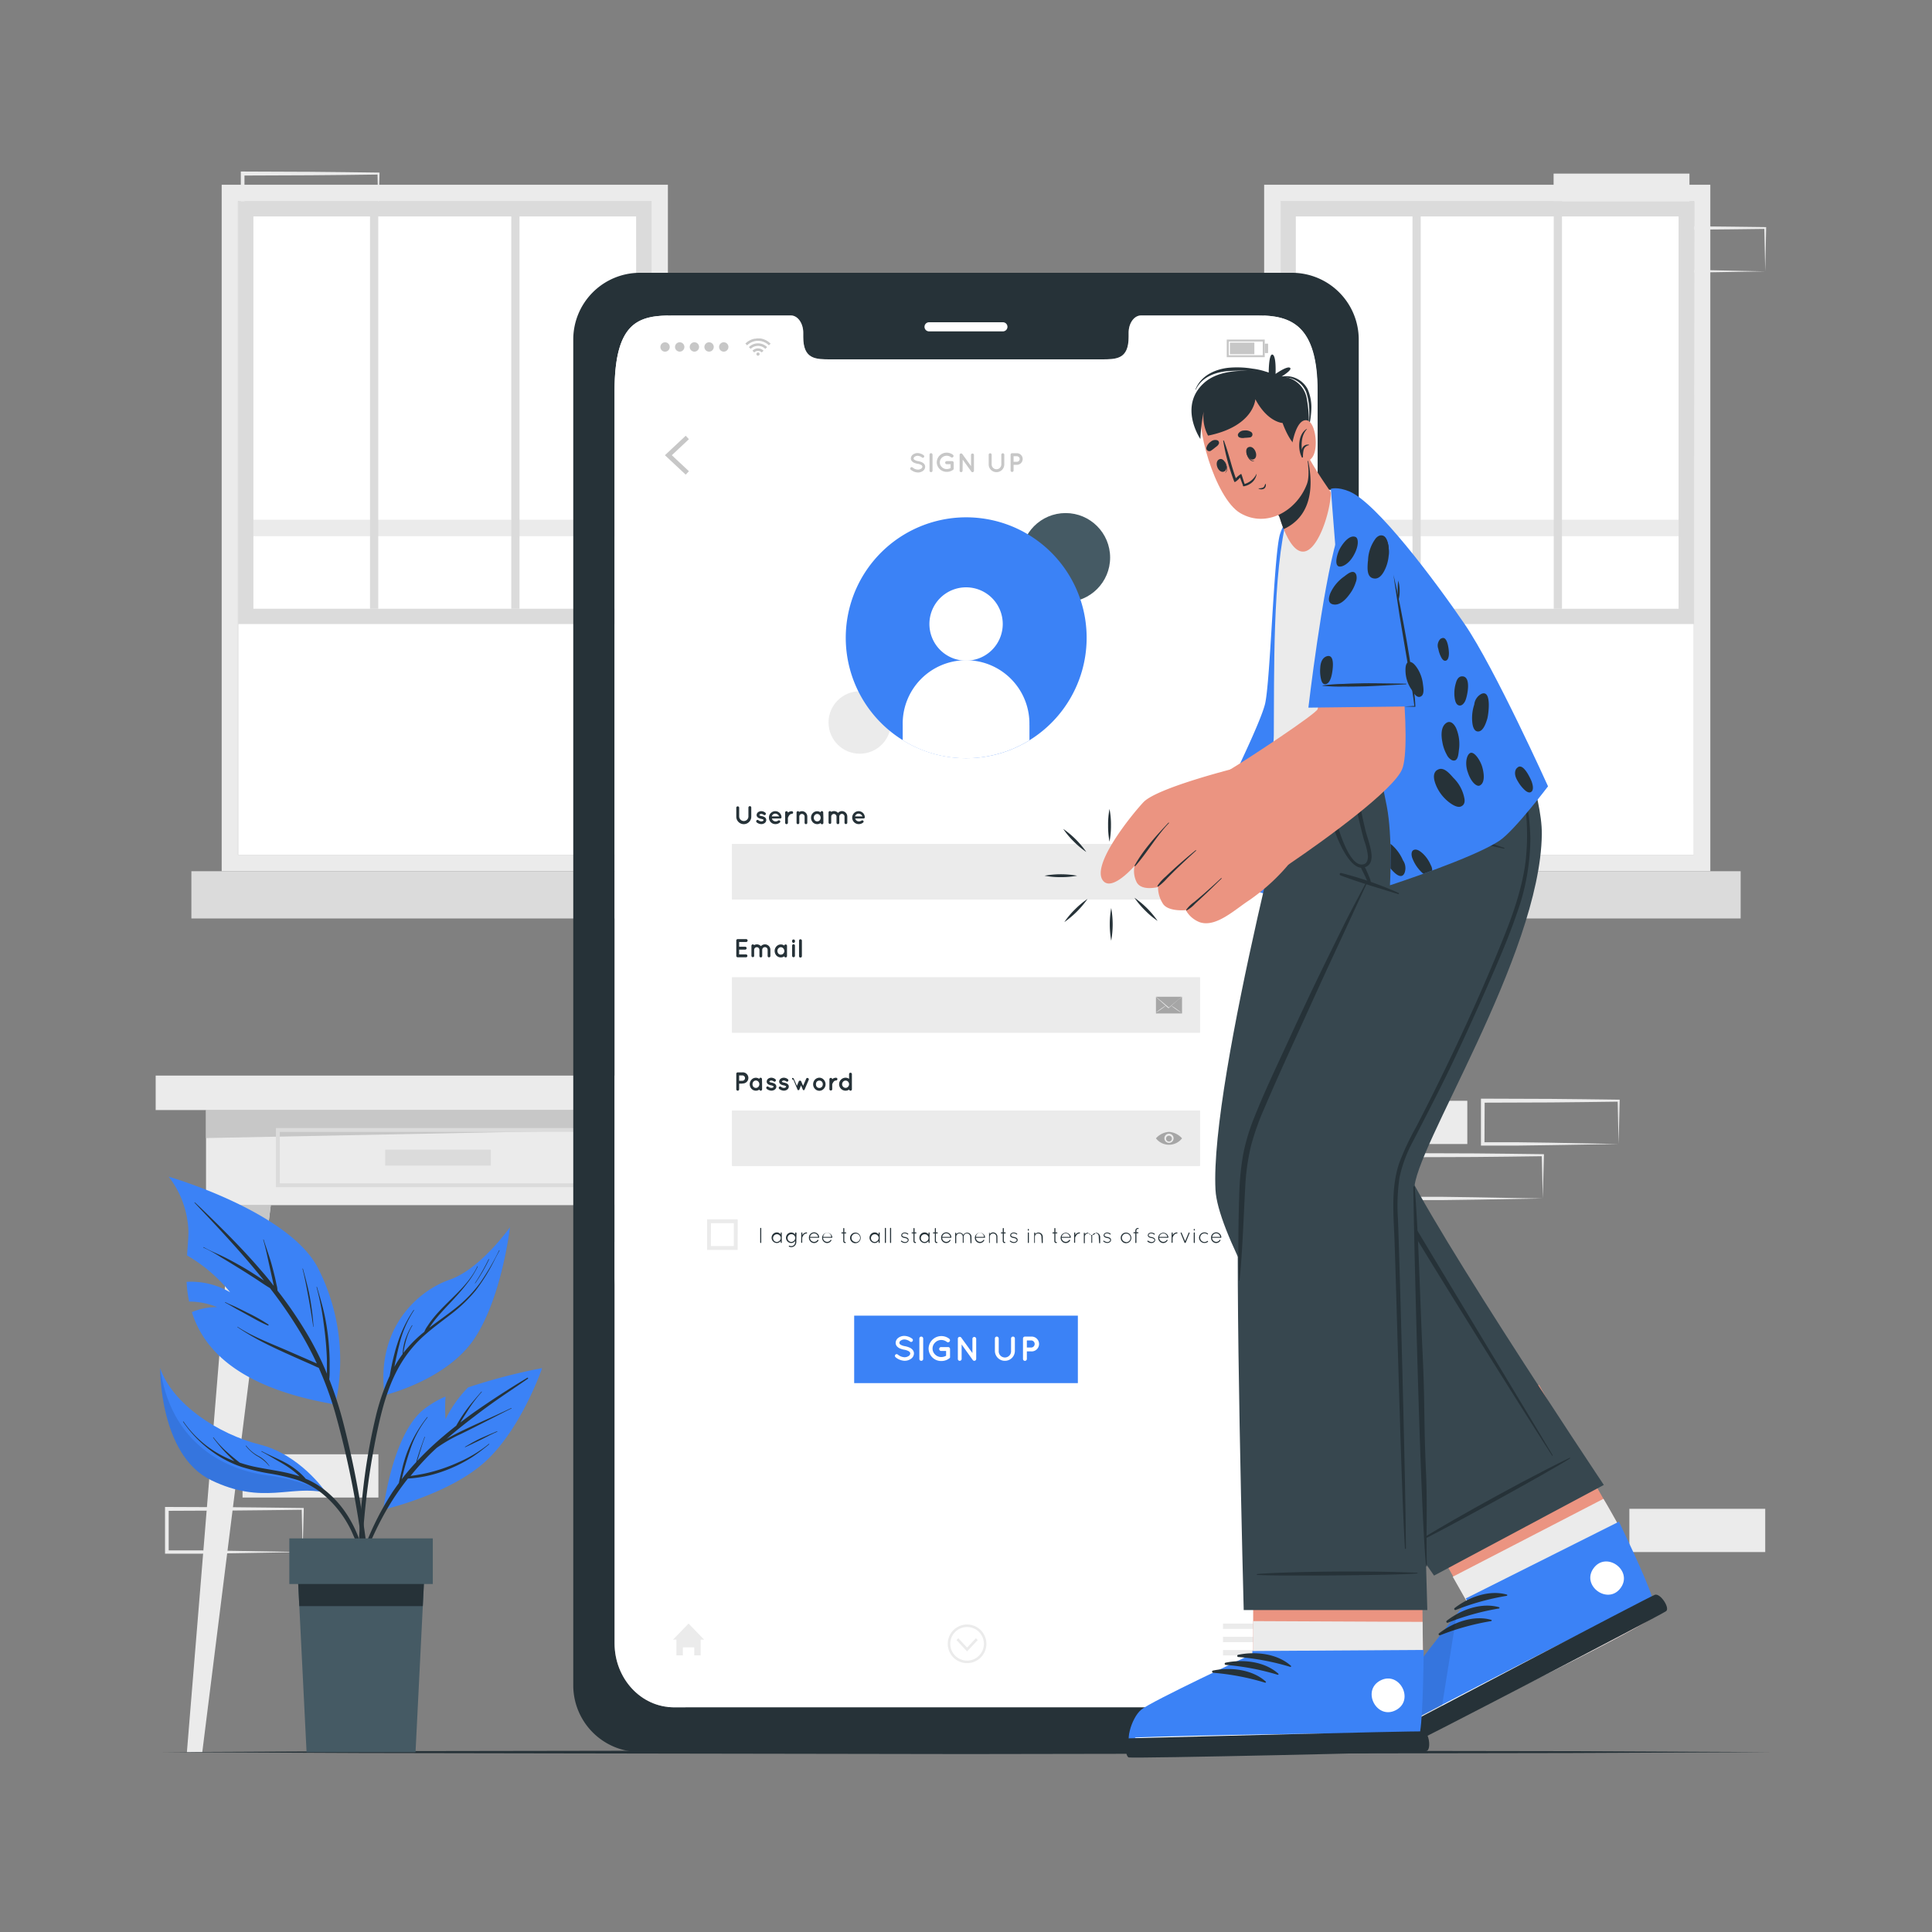 <svg xmlns="http://www.w3.org/2000/svg" viewBox="0 0 500 500"><rect x="0" y="0" width="500" height="500" fill="#808080" stroke="none"/><g id="freepik--background-complete--inject-74"><rect x="62.77" y="376.37" width="35.16" height="11.19" style="fill:#ebebeb"></rect><rect x="176.31" y="102.95" width="35.16" height="11.19" style="fill:#ebebeb"></rect><path d="M78.32,401.67l-17.46.3-8.83.12-8.87,0h-.45v-.46l0-11.19V390h.5l17.58.07,8.79.09,8.79.11h.24v.23Zm0,0-.24-11.19.24.24-8.79.11-8.79.09L43.16,391l.5-.5,0,11.19-.46-.45,8.71,0,8.75.12Z" style="fill:#ebebeb"></path><path d="M418.89,296.07l-17.46.29-8.83.12-8.87,0h-.46v-.45l0-11.19v-.51h.5l17.58.06,8.79.09,8.79.11h.24v.24Zm0,0-.24-11.19.24.23-8.79.11-8.79.09-17.58.06.5-.49-.05,11.19-.45-.46,8.71,0,8.75.12Z" style="fill:#ebebeb"></path><path d="M399.27,310.17l-17.45.3-8.84.12-8.86,0h-.46v-.46l0-11.18v-.51h.51l17.58.06,8.78.09,8.79.11h.25V299Zm0,0L399,299l.23.23-8.79.11-8.78.09-17.58.06.5-.49-.05,11.18-.45-.45,8.71,0,8.74.12Z" style="fill:#ebebeb"></path><rect x="344.58" y="284.88" width="35.16" height="11.19" style="fill:#ebebeb"></rect><rect x="421.68" y="390.48" width="35.16" height="11.19" style="fill:#ebebeb"></rect><rect x="402.07" y="44.93" width="35.16" height="11.19" style="fill:#ebebeb"></rect><path d="M456.84,70.23l-17.46.3-8.83.12-8.87,0h-.45v-.46L421.18,59v-.5h.5l17.58.07,8.79.09,8.79.11h.24V59Zm0,0L456.6,59l.24.24-8.79.11-8.79.08-17.58.07.5-.5,0,11.19-.46-.45,8.71,0,8.75.12Z" style="fill:#ebebeb"></path><path d="M97.93,56.12l-17.46.3-8.83.12-8.87,0h-.45v-.46l0-11.19v-.5h.5l17.58.07,8.79.09,8.79.11h.24v.23Zm0,0-.24-11.19.24.24-8.79.11-8.79.08-17.58.07.5-.5,0,11.19-.46-.45,8.71,0,8.75.12Z" style="fill:#ebebeb"></path><path d="M57.37,47.81V225.47H172.85V47.81Zm111.22,173.4h-107V52.07h107Z" style="fill:#ebebeb"></path><rect x="61.63" y="52.07" width="106.95" height="169.14" style="fill:#fff"></rect><rect x="61.63" y="134.51" width="106.95" height="4.26" transform="translate(230.21 273.28) rotate(180)" style="fill:#ebebeb"></rect><rect x="49.52" y="225.47" width="131.16" height="12.23" transform="translate(230.21 463.17) rotate(180)" style="fill:#dbdbdb"></rect><path d="M61.63,52.07h107V161.5h-107Zm103,3.94H65.58V157.55h99.06Z" style="fill:#dbdbdb"></path><rect x="132.32" y="52.07" width="2.13" height="105.48" style="fill:#dbdbdb"></rect><rect x="95.76" y="52.07" width="2.13" height="105.48" style="fill:#dbdbdb"></rect><path d="M327.16,47.81V225.47H442.63V47.81Zm111.21,173.4H331.42V52.07h107Z" style="fill:#ebebeb"></path><rect x="331.42" y="52.07" width="106.95" height="169.14" style="fill:#fff"></rect><rect x="331.42" y="134.51" width="106.95" height="4.26" transform="translate(769.79 273.28) rotate(180)" style="fill:#ebebeb"></rect><rect x="319.31" y="225.47" width="131.16" height="12.23" transform="translate(769.79 463.17) rotate(180)" style="fill:#dbdbdb"></rect><path d="M331.42,52.07h107V161.5H331.42Zm103,3.94H335.36V157.55h99.06Z" style="fill:#dbdbdb"></path><rect x="402.11" y="52.07" width="2.13" height="105.48" style="fill:#dbdbdb"></rect><rect x="365.55" y="52.07" width="2.13" height="105.48" style="fill:#dbdbdb"></rect><rect x="40.29" y="278.36" width="146.12" height="8.92" style="fill:#ebebeb"></rect><rect x="53.32" y="287.28" width="120.06" height="24.61" style="fill:#ebebeb"></rect><polygon points="173.38 292.14 53.32 294.53 53.32 287.28 173.38 287.28 173.38 292.14" style="fill:#c7c7c7"></polygon><path d="M155.29,307.24H71.41v-15.3h83.88Zm-82.88-1h81.88v-13.3H72.41Z" style="fill:#dbdbdb"></path><rect x="99.69" y="297.53" width="27.33" height="4.13" style="fill:#dbdbdb"></rect><polygon points="52.35 453.45 48.37 453.45 59.94 311.9 70.08 311.9 52.35 453.45" style="fill:#ebebeb"></polygon><polygon points="70.08 311.9 68.89 321.37 59.17 321.37 59.94 311.9 70.08 311.9" style="fill:#c7c7c7"></polygon><polygon points="174.35 453.45 178.33 453.45 166.76 311.9 156.62 311.9 174.35 453.45" style="fill:#ebebeb"></polygon><polygon points="156.62 311.9 157.81 321.37 167.53 321.37 166.76 311.9 156.62 311.9" style="fill:#c7c7c7"></polygon></g><g id="freepik--Floor--inject-74"><polygon points="41.45 453.45 93.59 453.2 145.73 453.12 250 452.95 354.27 453.12 406.41 453.2 458.55 453.45 406.41 453.69 354.27 453.78 250 453.95 145.73 453.78 93.59 453.69 41.45 453.45" style="fill:#263238"></polygon></g><g id="freepik--Device--inject-74"><path d="M334.51,70.6h-169A17.26,17.26,0,0,0,148.36,88V436a17.27,17.27,0,0,0,17.11,17.42h169A17.29,17.29,0,0,0,351.64,436V88A17.28,17.28,0,0,0,334.51,70.6Zm6.43,354.67c0,9.16-6.86,16.57-15.31,16.57H174.39c-8.49,0-15.34-7.41-15.34-16.57V101.21c0-18.66,6.85-19.57,15.34-19.57h30.29c1.76,0,3.2,2,3.2,4.48v1.07C207.88,93,211.06,93,215,93h70c4,0,7.09,0,7.09-5.83V86.12c0-2.48,1.42-4.48,3.22-4.48h30.3c8.45,0,15.31,2.48,15.31,19.57Z" style="fill:#263238"></path><path d="M259.55,85.76H240.44a1.18,1.18,0,0,1-1.18-1.18h0a1.18,1.18,0,0,1,1.18-1.18h19.11a1.18,1.18,0,0,1,1.18,1.18h0A1.18,1.18,0,0,1,259.55,85.76Z" style="fill:#fff"></path><path d="M341,101.21V425.27c0,9.16-6.86,16.57-15.32,16.57H174.39c-8.48,0-15.34-7.41-15.34-16.57V101.21c0-18.66,6.86-19.57,15.34-19.57h30.29c1.76,0,3.2,2,3.2,4.48v1.07C207.88,93,211.06,93,215,93H285c3.94,0,7.09,0,7.09-5.83V86.12c0-2.48,1.42-4.48,3.21-4.48h30.3C334.09,81.64,341,84.12,341,101.21Z" style="fill:#fff"></path><polygon points="177.46 122.84 172.08 117.81 177.46 112.77 178.29 113.66 173.87 117.81 178.29 121.95 177.46 122.84" style="fill:#c7c7c7"></polygon><path d="M326.86,114.67a1.06,1.06,0,1,1-1.06-1.06A1.05,1.05,0,0,1,326.86,114.67Z" style="fill:#c7c7c7"></path><path d="M326.86,118.43a1.06,1.06,0,1,1-1.06-1.06A1.05,1.05,0,0,1,326.86,118.43Z" style="fill:#c7c7c7"></path><path d="M326.86,122.19a1.06,1.06,0,1,1-1.06-1.06A1.05,1.05,0,0,1,326.86,122.19Z" style="fill:#c7c7c7"></path><path d="M235.69,121a.37.37,0,0,1,.51,0,2.2,2.2,0,0,0,1.34.54,1.47,1.47,0,0,0,.87-.26.62.62,0,0,0,.3-.5.4.4,0,0,0-.06-.22.69.69,0,0,0-.21-.21,2.54,2.54,0,0,0-1-.33h0a4.12,4.12,0,0,1-.9-.28,1.44,1.44,0,0,1-.65-.54,1.06,1.06,0,0,1-.16-.58,1.3,1.3,0,0,1,.56-1,2.07,2.07,0,0,1,1.21-.37,2.78,2.78,0,0,1,1.53.56.36.36,0,1,1-.4.6,2,2,0,0,0-1.13-.45,1.34,1.34,0,0,0-.78.24.57.57,0,0,0-.27.44.31.31,0,0,0,.05.2.66.66,0,0,0,.19.18,2.35,2.35,0,0,0,.87.31h0a4.17,4.17,0,0,1,1,.29,1.67,1.67,0,0,1,.7.58,1.11,1.11,0,0,1,.17.6,1.37,1.37,0,0,1-.6,1.09,2.19,2.19,0,0,1-1.29.39,3,3,0,0,1-1.8-.7A.37.37,0,0,1,235.69,121Z" style="fill:#c7c7c7"></path><path d="M240.56,117.67a.38.38,0,0,1,.38-.38.4.4,0,0,1,.4.38v4.14a.4.4,0,0,1-.4.38.38.38,0,0,1-.38-.38Z" style="fill:#c7c7c7"></path><path d="M242.43,119.68a2.55,2.55,0,0,1,2.58-2.53,2.62,2.62,0,0,1,1.6.54.4.4,0,0,1,.07.57.4.4,0,0,1-.56.07,1.81,1.81,0,0,0-2.37.13,1.65,1.65,0,0,0,0,2.42,1.76,1.76,0,0,0,1.26.51,1.94,1.94,0,0,0,1-.26v-1h-1a.4.4,0,0,1-.4-.4.39.39,0,0,1,.4-.39h1.39a.39.39,0,0,1,.41.39v1.55s0,.07,0,.12l0,0h0a.34.34,0,0,1-.13.17,2.59,2.59,0,0,1-1.59.54A2.54,2.54,0,0,1,242.43,119.68Z" style="fill:#c7c7c7"></path><path d="M249.11,121.81a.38.38,0,0,1-.76,0v-4.07h0a.37.37,0,0,1,.15-.32.39.39,0,0,1,.54.08l2.26,3.13v-2.88a.38.38,0,0,1,.76,0v4.07a.38.38,0,0,1-.38.38.36.36,0,0,1-.29-.14l0,0-2.24-3.11Z" style="fill:#c7c7c7"></path><path d="M257.87,122.19a2,2,0,0,1-2-2v-2.5a.37.37,0,0,1,.38-.38.39.39,0,0,1,.39.38v2.5a1.25,1.25,0,0,0,2.5,0v-2.5a.38.38,0,0,1,.39-.38.37.37,0,0,1,.38.38v2.5A2,2,0,0,1,257.87,122.19Z" style="fill:#c7c7c7"></path><path d="M263.17,120.29h-.86v1.52a.39.39,0,0,1-.77,0v-4.14a.38.38,0,0,1,.38-.38h1.25a1.5,1.5,0,1,1,0,3Zm-.86-.78h.86a.72.72,0,1,0,0-1.44h-.86Z" style="fill:#c7c7c7"></path><g id="freepik--u5Zjqx--inject-74"><path d="M199.45,88.92l-.29.29-.17.16a4,4,0,0,0-5.64,0l-.16-.17-.29-.29h0l0,0,.37-.33a5.16,5.16,0,0,1,.86-.54,4.14,4.14,0,0,1,1.14-.38c.18,0,.37,0,.56-.08h.5l.39,0a4.77,4.77,0,0,1,1,.25,4.94,4.94,0,0,1,.7.33,4.48,4.48,0,0,1,.67.47l.31.28Z" style="fill:#c7c7c7"></path><path d="M194.28,90.29l-.47-.46a3.35,3.35,0,0,1,4.72,0l-.47.46a2.68,2.68,0,0,0-3.78,0Z" style="fill:#c7c7c7"></path><path d="M197.6,90.76l-.46.46a1.35,1.35,0,0,0-1.94,0c-.15-.16-.31-.31-.46-.46A2,2,0,0,1,197.6,90.76Z" style="fill:#c7c7c7"></path><path d="M196.59,91.63a.42.42,0,0,1-.42.42.41.41,0,0,1-.41-.42.41.41,0,0,1,.41-.41A.41.41,0,0,1,196.59,91.63Z" style="fill:#c7c7c7"></path></g><path d="M170.91,89.8a1.21,1.21,0,1,1,1.2,1.21A1.2,1.2,0,0,1,170.91,89.8Z" style="fill:#c7c7c7"></path><path d="M174.7,89.8A1.21,1.21,0,1,1,175.91,91,1.21,1.21,0,0,1,174.7,89.8Z" style="fill:#c7c7c7"></path><path d="M178.5,89.8A1.21,1.21,0,1,1,179.71,91,1.21,1.21,0,0,1,178.5,89.8Z" style="fill:#c7c7c7"></path><path d="M182.3,89.8A1.21,1.21,0,1,1,183.5,91,1.2,1.2,0,0,1,182.3,89.8Z" style="fill:#c7c7c7"></path><path d="M186.1,89.8A1.21,1.21,0,1,1,187.3,91,1.2,1.2,0,0,1,186.1,89.8Z" style="fill:#c7c7c7"></path><path d="M327.31,92.44h-9.83V87.88h9.83ZM318,91.93h8.8V88.39H318Z" style="fill:#c7c7c7"></path><rect x="318.3" y="88.66" width="6.33" height="3" style="fill:#c7c7c7"></rect><rect x="327.31" y="88.94" width="0.87" height="2.43" style="fill:#c7c7c7"></rect><polygon points="182.22 424.33 181.33 424.33 181.33 428.41 179.67 428.41 179.67 426.33 176.73 426.33 176.73 428.41 175.06 428.41 175.06 424.33 174.18 424.33 178.2 420.18 182.22 424.33" style="fill:#ebebeb"></polygon><rect x="316.51" y="420.18" width="9.69" height="1.38" style="fill:#ebebeb"></rect><rect x="316.51" y="423.6" width="9.69" height="1.39" style="fill:#ebebeb"></rect><rect x="316.51" y="427.03" width="9.69" height="1.39" style="fill:#ebebeb"></rect><polygon points="253.04 424.44 250.28 427.38 247.53 424.44 248.01 423.98 250.28 426.4 252.55 423.98 253.04 424.44" style="fill:#ebebeb"></polygon><path d="M250.28,430.42a5,5,0,1,1,5-5A5,5,0,0,1,250.28,430.42Zm0-9.35a4.35,4.35,0,1,0,4.35,4.34A4.34,4.34,0,0,0,250.28,421.07Z" style="fill:#ebebeb"></path><path d="M192.49,213.29a1.94,1.94,0,0,1-1.94-1.94V209a.38.38,0,0,1,.75,0v2.39a1.2,1.2,0,0,0,2.39,0V209a.37.37,0,0,1,.38-.37.36.36,0,0,1,.36.37v2.39A1.94,1.94,0,0,1,192.49,213.29Z" style="fill:#263238"></path><path d="M195.78,212.33a.34.34,0,0,1,.5-.05,1.28,1.28,0,0,0,.74.29.89.89,0,0,0,.46-.13c.09-.08.12-.14.12-.2a.11.11,0,0,0,0-.06s0-.05-.09-.09a1.67,1.67,0,0,0-.54-.18h0a2.79,2.79,0,0,1-.58-.18,1.15,1.15,0,0,1-.46-.39.76.76,0,0,1-.12-.42,1,1,0,0,1,.4-.74,1.45,1.45,0,0,1,.83-.25,1.68,1.68,0,0,1,1,.37.38.38,0,0,1,.11.5.35.35,0,0,1-.5.09,1.14,1.14,0,0,0-.61-.25.69.69,0,0,0-.41.13.21.21,0,0,0-.1.15.07.07,0,0,0,0,.05l.07.07a1.38,1.38,0,0,0,.49.16h0a2.49,2.49,0,0,1,.62.19,1.08,1.08,0,0,1,.48.4.86.86,0,0,1,.12.44,1,1,0,0,1-.42.78,1.5,1.5,0,0,1-.87.27,2,2,0,0,1-1.2-.46A.37.37,0,0,1,195.78,212.33Z" style="fill:#263238"></path><path d="M199,211.61a1.65,1.65,0,0,1,1.63-1.68,1.6,1.6,0,0,1,1.62,1.56v0s0,0,0,.06a.31.31,0,0,1-.34.27h-2.14a.88.88,0,0,0,.23.45,1,1,0,0,0,.64.3,1.08,1.08,0,0,0,.7-.17.38.38,0,0,1,.51,0,.32.32,0,0,1,0,.44,1.72,1.72,0,0,1-1.21.44A1.66,1.66,0,0,1,199,211.61Zm.73-.33h1.9a1.1,1.1,0,0,0-1-.71A.93.93,0,0,0,199.74,211.28Z" style="fill:#263238"></path><path d="M205.26,210.29a.36.36,0,0,1-.36.35.62.62,0,0,0-.4.13,1,1,0,0,0-.31.32,2.38,2.38,0,0,0-.28.57v1.27a.36.36,0,0,1-.37.36.36.36,0,0,1-.35-.36v-2.64a.35.35,0,0,1,.35-.35.35.35,0,0,1,.37.35v.05a.92.92,0,0,1,.14-.14,1.45,1.45,0,0,1,.85-.26A.35.35,0,0,1,205.26,210.29Z" style="fill:#263238"></path><path d="M208.93,211.33v1.6a.35.35,0,0,1-.34.36.36.36,0,0,1-.36-.36v-1.6a.69.69,0,0,0-.7-.68.67.67,0,0,0-.67.68v1.6a.2.2,0,0,1,0,.07.38.38,0,0,1-.36.29.35.35,0,0,1-.35-.36v-2.64a.35.35,0,0,1,.35-.36.36.36,0,0,1,.33.21,1.32,1.32,0,0,1,.71-.21A1.4,1.4,0,0,1,208.93,211.33Z" style="fill:#263238"></path><path d="M213.09,211.62v1.31a.35.35,0,0,1-.7.07,1.56,1.56,0,0,1-.9.29,1.58,1.58,0,0,1-1.14-.49,1.73,1.73,0,0,1-.46-1.18,1.67,1.67,0,0,1,.46-1.18,1.52,1.52,0,0,1,2-.21.35.35,0,0,1,.7.07Zm-.71,0a1,1,0,0,0-.26-.69.84.84,0,0,0-.63-.28.8.8,0,0,0-.62.28,1,1,0,0,0-.26.69,1,1,0,0,0,.26.69.82.82,0,0,0,.62.26.86.86,0,0,0,.63-.26A1,1,0,0,0,212.38,211.62Z" style="fill:#263238"></path><path d="M217.21,211.32v1.61a.36.36,0,0,1-.35.36.37.37,0,0,1-.37-.36v-1.61a.68.68,0,0,0-.69-.67.69.69,0,0,0-.68.69V213s0,0,0,0v0a.39.39,0,0,1-.34.22h-.07a.36.36,0,0,1-.28-.35v-1.59h0v-1a.36.36,0,0,1,.35-.37.35.35,0,0,1,.32.2,1.53,1.53,0,0,1,.72-.2,1.4,1.4,0,0,1,1.06.47,1.37,1.37,0,0,1,1-.47,1.41,1.41,0,0,1,1.4,1.41v1.59a.36.36,0,0,1-.36.36.36.36,0,0,1-.36-.36v-1.59a.69.69,0,0,0-.68-.69A.7.7,0,0,0,217.21,211.32Z" style="fill:#263238"></path><path d="M220.55,211.61a1.67,1.67,0,0,1,1.64-1.68,1.6,1.6,0,0,1,1.62,1.56v0s0,0,0,.06a.31.31,0,0,1-.34.27h-2.14a.88.88,0,0,0,.23.45,1,1,0,0,0,.64.3,1.1,1.1,0,0,0,.7-.17.38.38,0,0,1,.51,0,.32.32,0,0,1,0,.44,1.72,1.72,0,0,1-1.21.44A1.68,1.68,0,0,1,220.55,211.61Zm.74-.33h1.9a1.1,1.1,0,0,0-1-.71A.93.93,0,0,0,221.29,211.28Z" style="fill:#263238"></path><rect x="189.42" y="218.41" width="121.16" height="14.39" style="fill:#ebebeb"></rect><path d="M190.55,247.41v-4a.36.36,0,0,1,.37-.37h2.19a.37.37,0,0,1,.37.37.38.38,0,0,1-.37.38h-1.82v1.22h1.57a.38.38,0,0,1,.37.37.38.38,0,0,1-.37.38h-1.57V247h1.82a.38.38,0,0,1,0,.75h-2.19A.37.37,0,0,1,190.55,247.41Z" style="fill:#263238"></path><path d="M197.26,245.81v1.61a.36.36,0,0,1-.35.36.37.37,0,0,1-.37-.36v-1.61a.68.68,0,0,0-.69-.67.69.69,0,0,0-.68.69v1.66s0,0,0,0v0a.39.39,0,0,1-.34.22h-.07a.36.36,0,0,1-.29-.35v-1.59h0v-1a.37.37,0,0,1,.36-.37.35.35,0,0,1,.32.2,1.53,1.53,0,0,1,.72-.2,1.42,1.42,0,0,1,1.06.47,1.37,1.37,0,0,1,1.05-.47,1.41,1.41,0,0,1,1.4,1.41v1.59a.36.36,0,0,1-.72,0v-1.59a.69.69,0,0,0-.68-.69A.7.7,0,0,0,197.26,245.81Z" style="fill:#263238"></path><path d="M203.68,246.11v1.31a.36.36,0,0,1-.36.36.37.37,0,0,1-.35-.29,1.5,1.5,0,0,1-.89.29,1.56,1.56,0,0,1-1.14-.49,1.73,1.73,0,0,1-.46-1.18,1.69,1.69,0,0,1,.46-1.18,1.54,1.54,0,0,1,1.14-.51,1.51,1.51,0,0,1,.89.3.37.37,0,0,1,.35-.3.36.36,0,0,1,.36.37Zm-.71,0a.94.94,0,0,0-.27-.69.82.82,0,0,0-.62-.28.8.8,0,0,0-.62.28.94.94,0,0,0-.26.69,1,1,0,0,0,.26.69.82.82,0,0,0,.62.26.84.84,0,0,0,.62-.26A1,1,0,0,0,203,246.11Z" style="fill:#263238"></path><path d="M205.73,243.58a.37.37,0,1,1-.73,0v-.14a.37.37,0,0,1,.73,0Zm0,1.22v2.62a.37.37,0,0,1-.73,0V244.8a.37.37,0,1,1,.73,0Z" style="fill:#263238"></path><path d="M207.16,243.08a.38.38,0,0,1,.37.37v4a.38.38,0,0,1-.37.37.37.37,0,0,1-.37-.37v-4A.37.37,0,0,1,207.16,243.08Z" style="fill:#263238"></path><rect x="189.42" y="252.9" width="121.16" height="14.39" style="fill:#ebebeb"></rect><path d="M192.12,280.44h-.83v1.46a.37.37,0,0,1-.37.37.38.38,0,0,1-.37-.37v-4a.37.37,0,0,1,.37-.37h1.2a1.44,1.44,0,1,1,0,2.87Zm-.83-.74h.83a.69.69,0,1,0,0-1.38h-.83Z" style="fill:#263238"></path><path d="M197.23,280.6v1.32a.36.36,0,0,1-.36.35.37.37,0,0,1-.35-.29,1.53,1.53,0,0,1-.89.29,1.56,1.56,0,0,1-1.14-.49,1.71,1.71,0,0,1-.46-1.18,1.69,1.69,0,0,1,.46-1.18,1.5,1.5,0,0,1,2-.21.37.37,0,0,1,.35-.3.37.37,0,0,1,.36.37Zm-.71,0a1,1,0,0,0-.27-.69.84.84,0,0,0-1.25,0,1,1,0,0,0-.25.69,1,1,0,0,0,.25.69.88.88,0,0,0,1.25,0A1,1,0,0,0,196.52,280.6Z" style="fill:#263238"></path><path d="M198.38,281.31a.34.34,0,0,1,.5-.05,1.28,1.28,0,0,0,.74.29.89.89,0,0,0,.46-.13c.09-.08.12-.14.12-.2a.11.11,0,0,0,0-.06.18.18,0,0,0-.09-.08,1.31,1.31,0,0,0-.53-.19h0a2.46,2.46,0,0,1-.58-.18,1,1,0,0,1-.47-.39.85.85,0,0,1-.11-.42,1,1,0,0,1,.39-.74,1.48,1.48,0,0,1,.83-.25,1.74,1.74,0,0,1,1,.37.37.37,0,0,1,.1.5.34.34,0,0,1-.49.09,1.18,1.18,0,0,0-.62-.24.63.63,0,0,0-.4.12c-.09.06-.11.12-.11.15a.07.07,0,0,0,0,.05.19.19,0,0,0,.08.07,1.31,1.31,0,0,0,.49.16h0a2.49,2.49,0,0,1,.62.19,1,1,0,0,1,.48.4.87.87,0,0,1,.13.44,1,1,0,0,1-.42.78,1.55,1.55,0,0,1-.88.27,2,2,0,0,1-1.19-.46A.36.36,0,0,1,198.38,281.31Z" style="fill:#263238"></path><path d="M201.62,281.31a.34.34,0,0,1,.5-.05,1.25,1.25,0,0,0,.74.29.89.89,0,0,0,.46-.13c.09-.08.12-.14.12-.2a.11.11,0,0,0,0-.06.24.24,0,0,0-.09-.08,1.37,1.37,0,0,0-.54-.19h0a2.71,2.71,0,0,1-.59-.18,1.07,1.07,0,0,1-.46-.39.76.76,0,0,1-.12-.42,1,1,0,0,1,.4-.74,1.45,1.45,0,0,1,.83-.25,1.68,1.68,0,0,1,1,.37.38.38,0,0,1,.11.5.35.35,0,0,1-.5.09,1.12,1.12,0,0,0-.61-.24.69.69,0,0,0-.41.12.21.21,0,0,0-.1.15.07.07,0,0,0,0,.05l.07.07a1.38,1.38,0,0,0,.49.16h0a2.49,2.49,0,0,1,.62.19,1.08,1.08,0,0,1,.48.4.86.86,0,0,1,.12.44,1,1,0,0,1-.42.78,1.5,1.5,0,0,1-.87.27,2,2,0,0,1-1.2-.46A.37.37,0,0,1,201.62,281.31Z" style="fill:#263238"></path><path d="M209.3,279.45l-1.11,2.61s0,0,0,.05h0l0,0h0l0,0h0s0,0-.06,0h-.27s0,0-.06,0h0l0,0h0l0,0h0l0-.05-.49-1.17-.47,1.17,0,.05h0l0,0h0l0,0s0,0-.06,0h-.28a.1.1,0,0,1-.07,0h0l0,0h0s0,0,0,0h0l0-.05-1.1-2.61A.34.34,0,0,1,205,279a.32.32,0,0,1,.44.2l.8,1.81.47-1.13a.35.35,0,0,1,.32-.21.34.34,0,0,1,.33.21l.48,1.13.79-1.81a.33.33,0,0,1,.45-.2A.35.35,0,0,1,209.3,279.45Z" style="fill:#263238"></path><path d="M210.9,281.78a1.65,1.65,0,0,1-.46-1.18,1.74,1.74,0,0,1,.46-1.18,1.59,1.59,0,0,1,1.16-.51,1.51,1.51,0,0,1,1.12.51,1.71,1.71,0,0,1,.47,1.18,1.62,1.62,0,0,1-.47,1.18,1.48,1.48,0,0,1-1.12.51A1.55,1.55,0,0,1,210.9,281.78Zm.27-1.18a1.11,1.11,0,0,0,.24.71.92.92,0,0,0,.65.25.86.86,0,0,0,.61-.25,1,1,0,0,0,.27-.71,1,1,0,0,0-.27-.7.91.91,0,0,0-.61-.25,1,1,0,0,0-.65.25A1.08,1.08,0,0,0,211.17,280.6Z" style="fill:#263238"></path><path d="M216.72,279.27a.36.36,0,0,1-.35.36.71.71,0,0,0-.41.12,1.23,1.23,0,0,0-.31.33,1.81,1.81,0,0,0-.27.56v1.28a.37.37,0,0,1-.73,0v-2.65a.37.37,0,0,1,.73,0v.05a.93.93,0,0,1,.14-.14,1.43,1.43,0,0,1,.85-.26A.35.35,0,0,1,216.72,279.27Z" style="fill:#263238"></path><path d="M220.47,281.91a.36.36,0,0,1-.36.36.36.36,0,0,1-.35-.29,1.62,1.62,0,0,1-.92.29,1.68,1.68,0,0,1,0-3.36,1.56,1.56,0,0,1,.9.29v-1.27a.37.37,0,0,1,.73,0v2.66h0Zm-1.63-2.26a.89.89,0,0,0-.63.27,1,1,0,0,0-.27.68.92.92,0,0,0,.27.66.86.86,0,0,0,.63.28.83.83,0,0,0,.63-.28.92.92,0,0,0,.27-.66,1,1,0,0,0-.27-.68A.85.85,0,0,0,218.84,279.65Z" style="fill:#263238"></path><rect x="189.42" y="287.39" width="121.16" height="14.39" style="fill:#ebebeb"></rect><path d="M196.74,317.9a.13.13,0,0,1,.13-.13.13.13,0,0,1,.14.13v3.65a.14.14,0,0,1-.14.14.13.13,0,0,1-.13-.14Z" style="fill:#263238"></path><path d="M202.32,319.08v2.47a.13.13,0,1,1-.26,0v-.4a1.3,1.3,0,0,1-1,.54,1.37,1.37,0,0,1,0-2.74,1.29,1.29,0,0,1,1,.53v-.4a.13.13,0,0,1,.26,0Zm-.26,1.24a1,1,0,1,0-1,1.1A1.07,1.07,0,0,0,202.06,320.32Z" style="fill:#263238"></path><path d="M206.08,321.47a1.3,1.3,0,0,1-1.3,1.29,1.4,1.4,0,0,1-.57-.13.14.14,0,0,1-.05-.18.12.12,0,0,1,.18-.06,1,1,0,0,0,.44.1,1,1,0,0,0,1-1v-.34a1.23,1.23,0,0,1-1,.54,1.36,1.36,0,0,1,0-2.72,1.27,1.27,0,0,1,1,.53v-.4A.13.13,0,0,1,206,319a.13.13,0,0,1,.13.13Zm-.27-1.16a1,1,0,1,0-1,1.1A1.06,1.06,0,0,0,205.81,320.31Z" style="fill:#263238"></path><path d="M207.37,319.09a.14.14,0,0,1,.14-.14.13.13,0,0,1,.13.14v.6l0-.07a1.34,1.34,0,0,1,1.1-.67.13.13,0,0,1,.13.14.13.13,0,0,1-.13.13,1,1,0,0,0-.8.45,2.42,2.42,0,0,0-.33.64.08.08,0,0,0,0,0v1.2a.13.13,0,0,1-.13.14.14.14,0,0,1-.14-.14Z" style="fill:#263238"></path><path d="M209.35,320.32a1.33,1.33,0,0,1,2.66-.1h0v0a.13.13,0,0,1-.14.12h-2.25a1.08,1.08,0,0,0,1.07,1.05,1,1,0,0,0,.88-.5.13.13,0,0,1,.18,0,.15.15,0,0,1,.05.19,1.33,1.33,0,0,1-1.11.62A1.36,1.36,0,0,1,209.35,320.32Zm.29-.22h2.08a1.05,1.05,0,0,0-2.08,0Z" style="fill:#263238"></path><path d="M212.76,320.32a1.33,1.33,0,0,1,2.65-.1h0v0a.12.12,0,0,1-.13.12H213a1.08,1.08,0,0,0,1.06,1.05,1,1,0,0,0,.89-.5.13.13,0,0,1,.18,0,.14.14,0,0,1,0,.19,1.31,1.31,0,0,1-1.11.62A1.35,1.35,0,0,1,212.76,320.32Zm.29-.22h2.07a1,1,0,0,0-2.07,0Z" style="fill:#263238"></path><path d="M219,319.08a.14.14,0,0,1-.13.13h-.36v2a.22.22,0,0,0,.2.21.14.14,0,1,1,0,.27.47.47,0,0,1-.48-.48v-2h-.34c-.13,0-.13-.06-.13-.13s0-.13.13-.13h.34v-1a.14.14,0,1,1,.28,0v1h.36A.14.14,0,0,1,219,319.08Z" style="fill:#263238"></path><path d="M221.37,319a1.37,1.37,0,0,1,0,2.74,1.37,1.37,0,0,1,0-2.74Zm0,2.47a1.11,1.11,0,1,0-1-1.1A1.07,1.07,0,0,0,221.37,321.42Z" style="fill:#263238"></path><path d="M227.67,319.08v2.47a.13.13,0,0,1-.13.14.14.14,0,0,1-.14-.14v-.4a1.28,1.28,0,0,1-1,.54,1.37,1.37,0,0,1,0-2.74,1.27,1.27,0,0,1,1,.53v-.4a.13.13,0,0,1,.14-.13A.13.13,0,0,1,227.67,319.08Zm-.27,1.24a1,1,0,1,0-1,1.1A1.07,1.07,0,0,0,227.4,320.32Z" style="fill:#263238"></path><path d="M229,317.9a.13.13,0,0,1,.14-.13.14.14,0,0,1,.14.13v3.65a.14.14,0,0,1-.14.14.14.14,0,0,1-.14-.14Z" style="fill:#263238"></path><path d="M230.34,317.9a.14.14,0,0,1,.28,0v3.65a.14.14,0,0,1-.28,0Z" style="fill:#263238"></path><path d="M233.19,321.12a.13.13,0,0,1,.19,0,1.46,1.46,0,0,0,.84.32.85.85,0,0,0,.52-.17.39.39,0,0,0,0-.67,1.34,1.34,0,0,0-.59-.2h0a1.56,1.56,0,0,1-.62-.21.57.57,0,0,1-.29-.49.69.69,0,0,1,.29-.54,1.18,1.18,0,0,1,.67-.18,1.48,1.48,0,0,1,.82.29.14.14,0,0,1,0,.19.13.13,0,0,1-.18,0,1.27,1.27,0,0,0-.68-.27.87.87,0,0,0-.52.15.43.43,0,0,0-.17.32.32.32,0,0,0,.16.27,1.25,1.25,0,0,0,.56.19h0a1.84,1.84,0,0,1,.66.23.67.67,0,0,1,.31.56.7.7,0,0,1-.31.55,1.13,1.13,0,0,1-.68.22,1.7,1.7,0,0,1-1-.39A.13.13,0,0,1,233.19,321.12Z" style="fill:#263238"></path><path d="M237.17,319.08a.14.14,0,0,1-.13.13h-.36v2a.22.22,0,0,0,.2.21.14.14,0,1,1,0,.27.47.47,0,0,1-.48-.48v-2h-.34c-.13,0-.13-.06-.13-.13s0-.13.13-.13h.34v-1a.14.14,0,1,1,.28,0v1H237A.14.14,0,0,1,237.17,319.08Z" style="fill:#263238"></path><path d="M240.58,319.08v2.47a.13.13,0,0,1-.13.14.14.14,0,0,1-.14-.14v-.4a1.28,1.28,0,0,1-1,.54,1.37,1.37,0,0,1,0-2.74,1.27,1.27,0,0,1,1,.53v-.4a.13.13,0,0,1,.14-.13A.13.13,0,0,1,240.58,319.08Zm-.27,1.24a1,1,0,1,0-1,1.1A1.07,1.07,0,0,0,240.31,320.32Z" style="fill:#263238"></path><path d="M242.7,319.08a.14.14,0,0,1-.13.13h-.36v2a.22.22,0,0,0,.21.21.14.14,0,1,1,0,.27.46.46,0,0,1-.48-.48v-2h-.35c-.13,0-.13-.06-.13-.13s0-.13.13-.13h.35v-1a.14.14,0,0,1,.13-.14.15.15,0,0,1,.14.14v1h.36A.14.14,0,0,1,242.7,319.08Z" style="fill:#263238"></path><path d="M243.56,320.32a1.33,1.33,0,0,1,2.66-.1h0v0a.13.13,0,0,1-.14.12h-2.25a1.08,1.08,0,0,0,1.07,1.05,1,1,0,0,0,.88-.5.13.13,0,0,1,.18,0,.14.14,0,0,1,0,.19,1.3,1.3,0,0,1-1.1.62A1.36,1.36,0,0,1,243.56,320.32Zm.29-.22h2.08a1.05,1.05,0,0,0-2.08,0Z" style="fill:#263238"></path><path d="M251.09,320.07a.85.85,0,1,0-1.7,0v1.51h0a.12.12,0,0,1-.07.07l-.07,0h-.09v0h0s0,0,0,0v0h0v-1.49a.85.85,0,1,0-1.69,0v1.49a.13.13,0,0,1-.06.11h-.09a.17.17,0,0,1-.12-.1v-2.51a.14.14,0,0,1,.13-.13.13.13,0,0,1,.14.13v.26a1.08,1.08,0,0,1,.84-.39,1.12,1.12,0,0,1,1,.58,1.16,1.16,0,0,1,1-.58,1.11,1.11,0,0,1,1.11,1.12v1.49a.13.13,0,0,1-.13.13.13.13,0,0,1-.13-.13Z" style="fill:#263238"></path><path d="M252.29,320.32a1.33,1.33,0,0,1,2.65-.1h0v0a.12.12,0,0,1-.13.12h-2.25a1.08,1.08,0,0,0,1.06,1.05,1,1,0,0,0,.89-.5.13.13,0,0,1,.18,0,.14.14,0,0,1,0,.19,1.31,1.31,0,0,1-1.11.62A1.35,1.35,0,0,1,252.29,320.32Zm.29-.22h2.07a1,1,0,0,0-2.07,0Z" style="fill:#263238"></path><path d="M257.85,320.07a.84.84,0,0,0-.84-.85.86.86,0,0,0-.85.85v1.51l0,.06a.14.14,0,0,1-.1.05h0a.16.16,0,0,1-.09-.07v0a0,0,0,0,0,0,0v-2.5A.14.14,0,0,1,256,319a.13.13,0,0,1,.13.14v.26a1.11,1.11,0,0,1,2,.72v1.48a.13.13,0,0,1-.13.14.14.14,0,0,1-.14-.14Z" style="fill:#263238"></path><path d="M260.28,319.08a.14.14,0,0,1-.14.13h-.35v2a.22.22,0,0,0,.2.21.14.14,0,1,1,0,.27.47.47,0,0,1-.48-.48v-2h-.34c-.13,0-.13-.06-.13-.13s0-.13.13-.13h.34v-1a.14.14,0,1,1,.28,0v1h.35A.14.14,0,0,1,260.28,319.08Z" style="fill:#263238"></path><path d="M261.37,321.12a.13.13,0,0,1,.19,0,1.46,1.46,0,0,0,.84.32.83.83,0,0,0,.52-.17.43.43,0,0,0,.21-.33.46.46,0,0,0-.2-.34,1.29,1.29,0,0,0-.58-.2h0a1.46,1.46,0,0,1-.62-.21.56.56,0,0,1-.3-.49.67.67,0,0,1,.3-.54,1.18,1.18,0,0,1,.67-.18,1.54,1.54,0,0,1,.82.29.14.14,0,0,1,0,.19.13.13,0,0,1-.18,0,1.21,1.21,0,0,0-.67-.27.83.83,0,0,0-.52.15.41.41,0,0,0-.18.32.32.32,0,0,0,.16.27,1.3,1.3,0,0,0,.56.19h0a1.89,1.89,0,0,1,.67.23.67.67,0,0,1,.31.56.68.68,0,0,1-.32.55,1.11,1.11,0,0,1-.68.22,1.67,1.67,0,0,1-1-.39A.12.12,0,0,1,261.37,321.12Z" style="fill:#263238"></path><path d="M266,318.18a.13.13,0,0,1,.13-.13.13.13,0,0,1,.14.13v.13a.14.14,0,1,1-.27,0Zm0,.9a.13.13,0,0,1,.13-.13.13.13,0,0,1,.14.13v2.47a.14.14,0,0,1-.14.14.13.13,0,0,1-.13-.14Z" style="fill:#263238"></path><path d="M269.52,320.07a.84.84,0,0,0-.84-.85.86.86,0,0,0-.85.85v1.51l0,.06a.14.14,0,0,1-.1.05h0a.16.16,0,0,1-.09-.07v0a0,0,0,0,0,0,0v-2.5a.14.14,0,0,1,.14-.14.13.13,0,0,1,.13.14v.26a1.1,1.1,0,0,1,.85-.4,1.12,1.12,0,0,1,1.11,1.12v1.48a.13.13,0,0,1-.13.14.14.14,0,0,1-.14-.14Z" style="fill:#263238"></path><path d="M273.63,319.08a.14.14,0,0,1-.14.13h-.35v2a.22.22,0,0,0,.2.21.14.14,0,1,1,0,.27.47.47,0,0,1-.48-.48v-2h-.34c-.14,0-.14-.06-.14-.13s0-.13.14-.13h.34v-1a.15.15,0,0,1,.13-.14.15.15,0,0,1,.15.14v1h.35A.14.14,0,0,1,273.63,319.08Z" style="fill:#263238"></path><path d="M274.49,320.32a1.33,1.33,0,0,1,2.65-.1h0v0a.12.12,0,0,1-.13.12h-2.25a1.06,1.06,0,0,0,1.06,1.05,1,1,0,0,0,.88-.5.13.13,0,0,1,.18,0,.13.13,0,0,1,.05.19,1.33,1.33,0,0,1-1.11.62A1.35,1.35,0,0,1,274.49,320.32Zm.28-.22h2.08a1.05,1.05,0,0,0-2.08,0Z" style="fill:#263238"></path><path d="M278,319.09a.14.14,0,0,1,.14-.14.13.13,0,0,1,.13.14v.6l0-.07a1.34,1.34,0,0,1,1.1-.67.13.13,0,0,1,.13.14.13.13,0,0,1-.13.13,1,1,0,0,0-.8.45,2.42,2.42,0,0,0-.33.64.08.08,0,0,0,0,0v1.2a.13.13,0,0,1-.13.14.14.14,0,0,1-.14-.14Z" style="fill:#263238"></path><path d="M284.35,320.07a.85.85,0,1,0-1.69,0v1.51h0a.12.12,0,0,1-.07.07l-.06,0h-.09l0,0h0s0,0,0,0v0h0v-1.49a.85.85,0,1,0-1.69,0v1.49a.13.13,0,0,1-.06.11h-.09a.16.16,0,0,1-.11-.1v-2.51a.13.13,0,0,1,.26,0v.26a1.11,1.11,0,0,1,.85-.39,1.12,1.12,0,0,0,2,0,1.12,1.12,0,0,1,1.12,1.12v1.49a.13.13,0,0,1-.14.13.13.13,0,0,1-.13-.13Z" style="fill:#263238"></path><path d="M285.56,321.12a.13.13,0,0,1,.19,0,1.46,1.46,0,0,0,.84.32.83.83,0,0,0,.52-.17.43.43,0,0,0,.21-.33.46.46,0,0,0-.2-.34,1.29,1.29,0,0,0-.58-.2h0a1.46,1.46,0,0,1-.62-.21.56.56,0,0,1-.3-.49.67.67,0,0,1,.3-.54,1.18,1.18,0,0,1,.67-.18,1.48,1.48,0,0,1,.81.29.13.13,0,0,1,0,.19.13.13,0,0,1-.18,0,1.21,1.21,0,0,0-.67-.27.83.83,0,0,0-.52.15.41.41,0,0,0-.18.32.32.32,0,0,0,.16.27,1.3,1.3,0,0,0,.56.19h0a1.89,1.89,0,0,1,.67.23.66.66,0,0,1,.3.56.67.67,0,0,1-.31.55,1.11,1.11,0,0,1-.68.22,1.67,1.67,0,0,1-1-.39A.12.12,0,0,1,285.56,321.12Z" style="fill:#263238"></path><path d="M291.35,319a1.37,1.37,0,1,1-1.3,1.37A1.34,1.34,0,0,1,291.35,319Zm0,2.47a1.11,1.11,0,1,0-1-1.1A1.07,1.07,0,0,0,291.35,321.42Z" style="fill:#263238"></path><path d="M294.69,317.92a.13.13,0,0,1-.14.13c-.19,0-.29,0-.34.11a.66.66,0,0,0-.11.45v.29h.38a.14.14,0,0,1,.14.14.13.13,0,0,1-.14.13h-.38v2.39a.15.15,0,0,1-.14.14.14.14,0,0,1-.14-.14v-2.39h-.36a.13.13,0,0,1-.14-.13.14.14,0,0,1,.14-.14h.36v-.29A1,1,0,0,1,294,318a.74.74,0,0,1,.55-.19A.14.14,0,0,1,294.69,317.92Z" style="fill:#263238"></path><path d="M297,321.12a.13.13,0,0,1,.19,0,1.49,1.49,0,0,0,.84.32.81.81,0,0,0,.52-.17.38.38,0,0,0,0-.67,1.25,1.25,0,0,0-.58-.2h0a1.51,1.51,0,0,1-.62-.21.58.58,0,0,1-.3-.49.7.7,0,0,1,.3-.54A1.18,1.18,0,0,1,298,319a1.51,1.51,0,0,1,.82.29.14.14,0,0,1,0,.19.14.14,0,0,1-.19,0,1.21,1.21,0,0,0-.67-.27.87.87,0,0,0-.52.15.43.43,0,0,0-.17.32.33.33,0,0,0,.15.27,1.35,1.35,0,0,0,.56.19h0a1.83,1.83,0,0,1,.67.23.67.67,0,0,1,.31.56.7.7,0,0,1-.31.55,1.14,1.14,0,0,1-.69.22,1.67,1.67,0,0,1-1-.39A.13.13,0,0,1,297,321.12Z" style="fill:#263238"></path><path d="M299.74,320.32a1.33,1.33,0,0,1,2.65-.1h0v0a.12.12,0,0,1-.13.12H300a1.08,1.08,0,0,0,1.06,1.05,1,1,0,0,0,.89-.5.13.13,0,0,1,.18,0,.14.14,0,0,1,0,.19,1.31,1.31,0,0,1-1.11.62A1.35,1.35,0,0,1,299.74,320.32Zm.28-.22h2.08a1.06,1.06,0,0,0-1-.89A1.09,1.09,0,0,0,300,320.1Z" style="fill:#263238"></path><path d="M303.22,319.09a.15.15,0,0,1,.15-.14.13.13,0,0,1,.12.14v.6a.43.43,0,0,0,0-.07,1.34,1.34,0,0,1,1.1-.67.13.13,0,0,1,.13.14.13.13,0,0,1-.13.13,1,1,0,0,0-.8.45,2.42,2.42,0,0,0-.33.64.08.08,0,0,0,0,0v1.2a.13.13,0,0,1-.12.14.15.15,0,0,1-.15-.14Z" style="fill:#263238"></path><path d="M306.56,321.67l0-.06-1-2.46a.13.13,0,0,1,.06-.17.14.14,0,0,1,.18.07l.91,2.16.91-2.16a.12.12,0,0,1,.17-.07.13.13,0,0,1,.07.17l-1,2.43a.16.16,0,0,1,0,.07.11.11,0,0,1-.09,0h-.08Z" style="fill:#263238"></path><path d="M308.94,318.18a.13.13,0,0,1,.14-.13.14.14,0,0,1,.14.13v.13a.15.15,0,0,1-.14.15.15.15,0,0,1-.14-.15Zm0,.9a.13.13,0,0,1,.14-.13.13.13,0,0,1,.14.13v2.47a.14.14,0,0,1-.14.14.14.14,0,0,1-.14-.14Z" style="fill:#263238"></path><path d="M310.31,320.31a1.38,1.38,0,0,1,1.41-1.36,1.42,1.42,0,0,1,.88.3.13.13,0,0,1,0,.18.14.14,0,0,1-.18,0,1.12,1.12,0,1,0-.71,2,1.17,1.17,0,0,0,.71-.24.13.13,0,0,1,.18,0,.14.14,0,0,1,0,.2,1.42,1.42,0,0,1-.87.29A1.39,1.39,0,0,1,310.31,320.31Z" style="fill:#263238"></path><path d="M313.42,320.32a1.33,1.33,0,0,1,2.66-.1h0v0a.13.13,0,0,1-.14.12h-2.25a1.08,1.08,0,0,0,1.06,1.05,1,1,0,0,0,.89-.5.13.13,0,0,1,.18,0,.14.14,0,0,1,0,.19,1.31,1.31,0,0,1-1.11.62A1.36,1.36,0,0,1,313.42,320.32Zm.29-.22h2.08a1.05,1.05,0,0,0-2.08,0Z" style="fill:#263238"></path><path d="M190.91,323.48H183v-7.92h7.92Zm-6.92-1h5.92v-5.92H184Z" style="fill:#ebebeb"></path><path d="M304,224.34a1.46,1.46,0,1,1-1.46-1.46A1.45,1.45,0,0,1,304,224.34Z" style="fill:#a6a6a6"></path><path d="M305.06,228.34H300a2.53,2.53,0,0,1,5.05,0Z" style="fill:#a6a6a6"></path><path d="M300,258.65l-.86-.69h6.75l-.86.69c-.29.23-.58.46-.86.7l-.95.8h0l-.71.6-.71-.6h0l-.95-.8Z" style="fill:#a6a6a6"></path><path d="M305.91,258v4.28h-6.75V258l.82.77.84.75.87.77,0,0,0,0-.05,0a6.26,6.26,0,0,0-.55.34c-.23.14-.45.29-.68.45l-.65.47c-.22.17-.43.33-.64.51.24-.13.47-.27.7-.42s.45-.29.67-.45.45-.31.66-.47.35-.27.52-.42l0,0,.74.64,0,0,0,0,.74-.64,0,0c.17.15.34.28.51.42l.66.47c.22.16.45.31.67.45s.46.29.7.42c-.2-.18-.42-.34-.63-.51l-.66-.47c-.22-.16-.44-.31-.67-.45a6.42,6.42,0,0,0-.56-.34l-.05,0,0,0,0,0,.88-.77.83-.75Z" style="fill:#a6a6a6"></path><path d="M302.53,292.93a4.93,4.93,0,0,0-3.37,1.67,4.26,4.26,0,0,0,6.75,0A4.94,4.94,0,0,0,302.53,292.93Zm0,2.85a1.19,1.19,0,1,1,1.19-1.19A1.18,1.18,0,0,1,302.53,295.78Z" style="fill:#a6a6a6"></path><path d="M303.29,294.59a.76.76,0,1,1-1.51,0,.76.76,0,0,1,1.51,0Z" style="fill:#a6a6a6"></path><rect x="221.06" y="340.49" width="57.89" height="17.46" style="fill:#3B82F6"></rect><path d="M231.7,350.62a.46.46,0,0,1,.65-.06,2.93,2.93,0,0,0,1.71.69,1.91,1.91,0,0,0,1.12-.33.81.81,0,0,0,.39-.65.54.54,0,0,0-.08-.28,1,1,0,0,0-.27-.27,3.63,3.63,0,0,0-1.23-.42h0a4.84,4.84,0,0,1-1.15-.35,2,2,0,0,1-.84-.7,1.44,1.44,0,0,1-.2-.74,1.64,1.64,0,0,1,.71-1.3,2.62,2.62,0,0,1,1.55-.48,3.51,3.51,0,0,1,2,.72.46.46,0,0,1,.12.63.45.45,0,0,1-.63.14,2.58,2.58,0,0,0-1.45-.57,1.7,1.7,0,0,0-1,.3.72.72,0,0,0-.34.56.46.46,0,0,0,.06.25.91.91,0,0,0,.24.24,3.21,3.21,0,0,0,1.12.39h0a5.31,5.31,0,0,1,1.24.38,2,2,0,0,1,.89.74,1.43,1.43,0,0,1,.22.76,1.72,1.72,0,0,1-.77,1.39,2.82,2.82,0,0,1-1.66.51,3.87,3.87,0,0,1-2.29-.89A.47.47,0,0,1,231.7,350.62Z" style="fill:#fff"></path><path d="M237.93,346.4a.48.48,0,0,1,.49-.49.5.5,0,0,1,.5.49v5.29a.49.49,0,0,1-.5.49.48.48,0,0,1-.49-.49Z" style="fill:#fff"></path><path d="M240.32,349a3.31,3.31,0,0,1,5.34-2.53.51.51,0,1,1-.62.81,2.32,2.32,0,0,0-1.42-.49,2.19,2.19,0,0,0-1.61.66,2.13,2.13,0,0,0,0,3.1,2.22,2.22,0,0,0,1.61.65,2.44,2.44,0,0,0,1.23-.34v-1.23h-1.28a.51.51,0,0,1-.51-.51.5.5,0,0,1,.51-.5h1.78a.5.5,0,0,1,.52.5v2a.66.66,0,0,1,0,.15.09.09,0,0,0,0,.05h0a.44.44,0,0,1-.18.21,3.28,3.28,0,0,1-2,.7A3.25,3.25,0,0,1,240.32,349Z" style="fill:#fff"></path><path d="M248.87,351.69a.5.5,0,0,1-.49.49.48.48,0,0,1-.49-.49v-5.21h0a.48.48,0,0,1,.2-.42.5.5,0,0,1,.68.11l2.89,4v-3.69a.49.49,0,0,1,.48-.48.5.5,0,0,1,.5.48v5.21a.5.5,0,0,1-.5.49.47.47,0,0,1-.36-.18l-.05-.05-2.86-4Z" style="fill:#fff"></path><path d="M260.06,352.18a2.58,2.58,0,0,1-2.58-2.59V346.4a.48.48,0,0,1,.49-.49.5.5,0,0,1,.5.49v3.19a1.6,1.6,0,1,0,3.19,0V346.4a.49.49,0,0,1,.5-.49.48.48,0,0,1,.49.49v3.19A2.58,2.58,0,0,1,260.06,352.18Z" style="fill:#fff"></path><path d="M266.85,349.74h-1.1v1.95a.5.5,0,0,1-1,0V346.4a.5.5,0,0,1,.49-.49h1.61a1.92,1.92,0,1,1,0,3.83Zm-1.1-1h1.1a.92.92,0,1,0,0-1.84h-1.1Z" style="fill:#fff"></path><circle cx="275.78" cy="144.3" r="11.52" style="fill:#455a64"></circle><circle cx="222.5" cy="186.98" r="8.08" style="fill:#ebebeb"></circle><path d="M266.42,191.58a30.71,30.71,0,0,1-9,3.76,31.17,31.17,0,1,1,9-3.76Z" style="fill:#3B82F6"></path><path d="M259.51,161.49A9.49,9.49,0,1,1,250,152,9.48,9.48,0,0,1,259.51,161.49Z" style="fill:#fff"></path><path d="M266.42,187.67v3.91a30.71,30.71,0,0,1-9,3.76,31,31,0,0,1-23.8-3.77v-3.9a16.4,16.4,0,1,1,32.79,0Z" style="fill:#fff"></path></g><g id="freepik--Lines--inject-74"><path d="M287.14,217.82a21.6,21.6,0,0,1-.37-4.23,20.86,20.86,0,0,1,.37-4.23,20.87,20.87,0,0,1,.38,4.23A21.61,21.61,0,0,1,287.14,217.82Z" style="fill:#263238"></path><path d="M281.13,220.49a21.9,21.9,0,0,1-3.25-2.72,21.44,21.44,0,0,1-2.73-3.26,24,24,0,0,1,6,6Z" style="fill:#263238"></path><path d="M278.77,226.63a21.5,21.5,0,0,1-4.22.37,20.86,20.86,0,0,1-4.23-.37,24.31,24.31,0,0,1,8.45,0Z" style="fill:#263238"></path><path d="M281.45,232.64a24.5,24.5,0,0,1-6,6,20.82,20.82,0,0,1,2.72-3.26A22,22,0,0,1,281.45,232.64Z" style="fill:#263238"></path><path d="M287.58,235a23.68,23.68,0,0,1,0,8.45,24.31,24.31,0,0,1,0-8.45Z" style="fill:#263238"></path><path d="M293.59,232.33a23.78,23.78,0,0,1,6,6,20.74,20.74,0,0,1-3.25-2.72A21.86,21.86,0,0,1,293.59,232.33Z" style="fill:#263238"></path><path d="M296,226.19a23.73,23.73,0,0,1,8.46,0,24.36,24.36,0,0,1-8.46,0Z" style="fill:#263238"></path><path d="M293.28,220.18a22,22,0,0,1,2.72-3.26,21.38,21.38,0,0,1,3.26-2.72,24.5,24.5,0,0,1-6,6Z" style="fill:#263238"></path></g><g id="freepik--Character--inject-74"><path d="M338.38,131.45s7,48.69,6.53,53.32-6.18,49.51-6.18,49.51-12.82-2.76-16.52-5c-2.66-1.59-12.08-9.71-12.08-9.71s16-31.3,17.32-37.65,2.19-37.14,3.72-43.34a12.6,12.6,0,0,1,7.36-8.32" style="fill:#3B82F6"></path><path d="M323.32,199a10.57,10.57,0,0,0,3.94,4.29c.87.59,2.55,1.85,3.08.22a2.93,2.93,0,0,0-.22-1.89,10.47,10.47,0,0,0-1.82-3.09c-.94-1.15-2.5-2.66-4.14-2.38S322.83,197.86,323.32,199Z" style="fill:#263238"></path><path d="M333.57,206.82a10,10,0,0,0,2.36,5.79c.69.72,1.49.95,2.11.45s.95-1.58,1-2.44a10.78,10.78,0,0,0-1.1-6c-.59-1.15-1.63-2.75-3.16-2.4C332.86,202.72,333.38,205.41,333.57,206.82Z" style="fill:#263238"></path><path d="M325.75,206c-.87.68,0,3.3.81,4.54,1,1.58,2.73,3.38,4.16,2.7.72-.35.82-2.3-.76-4.75C328.48,206.24,326.47,205.46,325.75,206Z" style="fill:#263238"></path><path d="M321.37,220.44c.34.67,1.08,1.85,1.95,1.89s1-.84,1-1.48a9.75,9.75,0,0,0-.55-2.93c-.41-1.28-1.17-2.39-2.4-2.46C318.94,215.33,320.93,219.58,321.37,220.44Z" style="fill:#263238"></path><path d="M398.3,358.4S420.1,397,420.11,397c3.5,7.77,6.43,14.65,7.62,18.35a.14.14,0,0,1,0,.06,6,6,0,0,1,.51,2.66s0,.05,0,.07c-1.61,2.61-62.92,32.41-65.41,32.73s-3.59-6.75-2.13-9.81,19.84-25,19.84-25l-21.41-38.7Z" style="fill:#eb9481"></path><path d="M363.81,450.62c2.48-.32,62.82-29.89,64.42-32.5l0-.07a6,6,0,0,0-.51-2.66.06.06,0,0,0,0-.05c-1.19-3.7-4.12-10.59-7.61-18.36,0,0-3.68-6.74-5.14-9.08l-39,20.16,4.54,8s-17.39,21.68-18.85,24.74S361.31,451,363.81,450.62Z" style="fill:#ebebeb"></path><path d="M362.68,449.79c2.51-.38,63.6-31.85,65.16-34.53.61-1-3.46-10.17-8.69-21.11,0-.11-.11-.23-.17-.34l-39.63,19.86.36.66s-18,22.51-19.41,25.63S360.18,450.18,362.68,449.79Z" style="fill:#3B82F6"></path><path d="M362.16,447.07c10.16-5.56,51.7-27,62.17-31.74.08,0,.11,0,0,.06-10,5.73-51.66,26.85-62.12,31.84C362,447.34,361.94,447.18,362.16,447.07Z" style="fill:#fff"></path><path d="M376.46,416.16c3.66-2.84,8.94-4.78,13.52-3.48.18.05.1.3-.05.32a64.22,64.22,0,0,0-13.19,3.66A.29.29,0,0,1,376.46,416.16Z" style="fill:#263238"></path><path d="M374.44,419.43c3.66-2.85,8.94-4.78,13.52-3.48.18.05.11.3,0,.32a64.57,64.57,0,0,0-13.19,3.66A.29.29,0,0,1,374.44,419.43Z" style="fill:#263238"></path><path d="M372.42,422.7c3.67-2.85,8.94-4.78,13.53-3.48.17,0,.1.3-.05.32a64.49,64.49,0,0,0-13.2,3.66A.29.29,0,0,1,372.42,422.7Z" style="fill:#263238"></path><path d="M412.42,405.85c3.29-4.5,10.28.6,7,5.11S409.13,410.35,412.42,405.85Z" style="fill:#fff"></path><path d="M377,417.71l-4.39,27.43a108.44,108.44,0,0,1-9.94,4.65c-2.5.39-3.78-6.72-2.39-9.83C361.37,437.6,372,424.11,377,417.71Z" style="opacity:0.1"></path><path d="M360.62,448.08c-.87,1,1.26,4.54,2.2,4.42s67.39-34.72,68.39-35.55-1.5-4.69-2.93-4.22S360.62,448.08,360.62,448.08Z" style="fill:#263238"></path><path d="M415.07,384.3l-43.94,23.46s-55.46-79-56.56-99.8c-1.54-28.68,22.95-119.73,22.95-119.73l39.06-.26S360.7,281.6,362,297.57C362.67,305.93,415.07,384.3,415.07,384.3Z" style="fill:#37474f"></path><path d="M367.3,398.68c2.26-1.63,23.09-13.7,38.95-21.41.1,0,.17.1.08.16-4.81,3.18-35.9,20.21-38.91,21.42C367.32,398.89,367.2,398.75,367.3,398.68Z" style="fill:#263238"></path><path d="M356.57,277.57c1.81-13.7,3.81-27.39,6.09-41s4.69-27.38,7.56-41q.52-2.49,1.07-5a.2.2,0,0,1,.4.08c-2.4,13.48-4.88,26.95-7.09,40.46s-4.28,27-6.14,40.62c-.46,3.36-.9,6.72-1.34,10.08a89.61,89.61,0,0,0-1,10.46,26.69,26.69,0,0,0,1.67,9.81,56.77,56.77,0,0,0,4.5,8.82c7.07,11.95,38.71,64.19,39.53,65.71.06.1-.08.2-.14.1-7.6-11.78-31.16-49.42-38.32-61.57-3.24-5.48-6.94-11-8-17.42C354.28,291.11,355.69,284.16,356.57,277.57Z" style="fill:#263238"></path><path d="M367.82,384.3s.44,44.56.44,44.59c-.23,8.52-.59,16-1.14,19.84a.13.13,0,0,1,0,.06,5.94,5.94,0,0,1-.7,2.62l-.05,0c-2.58,1.65-70.75,1.75-73.13,1s-.3-7.64,2.35-9.75,28.73-13.83,28.73-13.83l0-44.53Z" style="fill:#eb9481"></path><path d="M368.17,419.74s.09,9.12.09,9.15c-.23,8.52-.59,16-1.14,19.84a.13.13,0,0,1,0,.06,11,11,0,0,1-.7,2.62l-.05,0c-2.58,1.65-70.75,1.75-73.13,1s-.3-7.64,2.35-9.75,28.73-13.83,28.73-13.83v-9.29Z" style="fill:#ebebeb"></path><path d="M293.2,452.33c2.41.76,71.12-.44,73.7-2.15,1-.64,1.4-10.66,1.55-22.78V427l-44.34.28,0,.76s-26.09,12.22-28.74,14.4S290.78,451.57,293.2,452.33Z" style="fill:#3B82F6"></path><path d="M293.93,449.65c11.57-.49,58.31-1.37,69.79-1,.1,0,.1.07,0,.08-11.46.73-58.2,1.23-69.79,1.08C293.68,449.84,293.68,449.66,293.93,449.65Z" style="fill:#fff"></path><path d="M320.42,428.26c4.54-.94,10.13-.33,13.67,2.85.14.13,0,.32-.19.27a64.66,64.66,0,0,0-13.45-2.55A.29.29,0,0,1,320.42,428.26Z" style="fill:#263238"></path><path d="M317.17,430.3c4.54-.94,10.13-.33,13.66,2.85.14.13,0,.32-.18.27a64.76,64.76,0,0,0-13.46-2.55A.29.29,0,0,1,317.17,430.3Z" style="fill:#263238"></path><path d="M313.91,432.34c4.54-.93,10.13-.33,13.67,2.85.14.13,0,.32-.19.28a64,64,0,0,0-13.45-2.56A.29.29,0,0,1,313.91,432.34Z" style="fill:#263238"></path><path d="M292.1,449.88c-1.22.5-.88,4.62,0,4.94s75.8-1.33,77.07-1.64.72-4.87-.76-5.08S292.1,449.88,292.1,449.88Z" style="fill:#263238"></path><path d="M357.24,434.91c4.94-2.57,8.95,5.09,4,7.68S352.29,437.5,357.24,434.91Z" style="fill:#fff"></path><path d="M338,188.14s0,0,0,0c.26.81,14.29,39.27,15.62,39.89,1.49.69-31,55.29-32.94,80.65-1.23,16.23,1.19,108,1.19,108h47.52s-2.29-82.54-3.37-108.7c-.42-10.14,32.63-60.63,33-92.08.13-9.91-7-28-7-28Z" style="fill:#37474f"></path><path d="M365.78,307.36c0-.42.33-.56.36-.13,1.07,14.16,1.32,28.23,2,42.41s.29,17.55.92,31.68c.36,8,0,16,.2,24a.1.1,0,0,1-.19,0C367.59,391.26,365.79,315.37,365.78,307.36Z" style="fill:#263238"></path><path d="M320.71,309.28a71.45,71.45,0,0,1,1-10.42,52.2,52.2,0,0,1,2.94-9.78c2.62-6.62,5.73-13.08,8.7-19.55s6.07-13.09,9.24-19.57q2.67-5.46,5.37-10.91c1.83-3.67,3.8-7.28,5.71-10.91.07-.14.3,0,.23.11-3.05,6.54-6.05,13.1-9.1,19.64s-6,13.11-9,19.67-5.89,12.92-8.67,19.45a64.5,64.5,0,0,0-3.39,9.61A56.36,56.36,0,0,0,322.28,307c-.46,8.11-.68,16.26-1.48,24.35,0,.1-.18.09-.18,0C320.38,324,320.49,316.61,320.71,309.28Z" style="fill:#263238"></path><path d="M325.34,407.37c2.76-.36,23.82-1.09,41.43-.34a.09.09,0,0,1,0,.18c-5.74.51-38.18.73-41.41.36C325.25,407.56,325.21,407.38,325.34,407.37Z" style="fill:#263238"></path><path d="M347.08,225.93a91,91,0,0,1,14.86,5.15.16.16,0,0,1-.11.31c-5-1.56-10.06-3-14.95-4.86A.32.32,0,0,1,347.08,225.93Z" style="fill:#263238"></path><path d="M342.28,193.35c0-.16.29-.23.3,0,.55,5.68,1.42,10.63,2.44,15.88.48,2.44,3.85,15.84,8,14.41.7-.24,1-1,1-2.07a17,17,0,0,0-1-4.11c-.76-2.8-1.44-5.62-2-8.47a79.18,79.18,0,0,1-1.47-16.11.14.14,0,0,1,.28,0,148.51,148.51,0,0,0,3.57,22.08c.9,3.48,3.23,8.62-.42,9.55s-7.06-7.73-7.77-10.13A82,82,0,0,1,342.28,193.35Z" style="fill:#263238"></path><path d="M353,224a22.3,22.3,0,0,1,1.25,2.72,6.32,6.32,0,0,1,.63,2.27c0,.15-.19.19-.29.1a8.49,8.49,0,0,1-1.22-2.16c-.41-.84-.84-1.67-1.23-2.52A.48.48,0,0,1,353,224Z" style="fill:#263238"></path><path d="M360.91,321.32c-.24-6.75-1-13.84,1.22-20.36a67.71,67.71,0,0,1,4.34-9.25q2.46-4.75,4.85-9.58c6.35-12.82,12.33-25.85,17.67-39.13,2.58-6.39,4.88-12.95,5.8-19.81a60.9,60.9,0,0,0-1.33-21.56c-.4-1.76-.83-3.51-1.31-5.25,0-.12.16-.2.2-.07a71.08,71.08,0,0,1,3.71,20.62,58.45,58.45,0,0,1-3.58,19.7c-2.28,6.64-5.13,13.08-7.94,19.51q-4.35,9.92-9,19.7c-3.11,6.48-6.43,12.85-9.71,19.25a35.18,35.18,0,0,0-3.65,9.71,50.36,50.36,0,0,0-.39,10.63c.56,14.95,1.85,64.69,2,79.6,0,1.89.05,3.78.07,5.68,0,.16-.25.19-.26,0C362.66,385.85,361.45,336.22,360.91,321.32Z" style="fill:#263238"></path><path d="M371.57,197.82c0-.1.17-.08.18,0,.56,4.12.88,8.38,2.87,12.11,1.82,3.43,5,5.64,8.46,7.18a64.22,64.22,0,0,0,6.17,2.28c.15,0,.12.28-.05.24-3.93-.81-7.92-1.73-11.34-3.94-3.66-2.36-5.54-6.14-6.14-10.37A35.58,35.58,0,0,1,371.57,197.82Z" style="fill:#263238"></path><path d="M394.5,191.15c-.09.19-62.6,17.22-63.3,16.77-.07,0-2.65-1.44-3.21-6.27-.16-1.33,1.62-7,1.67-11.27.14-14.81-.44-42.31,3.59-57.08,1.08-4,9.63-8.52,14.32-5.63C368.7,140.66,394.62,190.9,394.5,191.15Z" style="fill:#ebebeb"></path><path d="M344.43,126.51s2.32,31.53,3.16,35.19c.58,2.56,7.66,28.3,11.3,46.9,1.56,8,.83,20.51.83,20.51s21.77-7.07,28.44-11.61c3.86-2.63,12.47-14,12.47-14S386.85,172.93,379,161.45s-22.77-31.35-29.76-34.25C346.09,125.88,344.43,126.51,344.43,126.51Z" style="fill:#3B82F6"></path><path d="M383.4,179.57a3.49,3.49,0,0,0-1.86,2.76,11,11,0,0,0-.47,4.95c.13.9.53,2.23,1.7,2s1.82-2.23,2.13-3.25S386.13,178.41,383.4,179.57Zm-9.27,7.66c-1.28,1.06-1.14,3.24-.87,4.69a10.27,10.27,0,0,0,1.16,3.39,3,3,0,0,0,1.3,1.4c1.59.65,1.71-1.44,1.83-2.49a10.56,10.56,0,0,0-.71-5.78C376.32,187.35,375.31,186.25,374.13,187.23Zm4.49-12.18c-1-.12-1.53.63-1.81,1.62a9.12,9.12,0,0,0-.39,3.56c.08.73.24,2,1.05,2.3s1.46-.53,1.75-1.18C379.74,180.16,380.78,175.33,378.62,175.05ZM363.46,226c-.77,1.57-2.34.27-3.6-1.26h0c0-1.81.05-4,0-6.36l.34.28a11.15,11.15,0,0,1,2.89,4A3.52,3.52,0,0,1,363.46,226Zm7.19-.7-2.29.83a9.91,9.91,0,0,1-2.91-4.21c-.2-.68-.29-1.75.55-2s1.76.56,2.3,1.05a9.13,9.13,0,0,1,2,2.95A2.74,2.74,0,0,1,370.65,225.3Zm-5.89-54c.95-.05,1.84,1.3,2.26,2a9.78,9.78,0,0,1,1.24,3.8c.1.77.38,2.4-.34,3-.87.71-1.71-.1-2.33-1.21a8.8,8.8,0,0,1-1.85-5.55C363.75,172.64,363.83,171.36,364.76,171.3Zm7.12,28c-1.26.93-.72,2.76-.23,3.95a10.82,10.82,0,0,0,3.83,4.71c.71.48,1.78,1.06,2.54.78s1.12-.9,1-1.9a10,10,0,0,0-2.89-5.54C375.21,200.28,373.51,198.13,371.88,199.34Zm7.92.34c.84,2.81,2.39,4,3.12,3.67,1.44-.65,1.19-3.11.65-4.92-.42-1.42-1.85-3.78-2.94-3.56C379.74,195.05,379,197.09,379.8,199.68Zm-28.92-49a10.25,10.25,0,0,1-1.65,3.18,7.64,7.64,0,0,1-2.34,2.25c-.17-1.65-.35-3.56-.52-5.58h0a16.47,16.47,0,0,1,1.56-1.34c.84-.65,2.44-2,3.07-.4A3,3,0,0,1,350.88,150.68Zm4.67-.94c1.54.27,2.49-1.38,3-2.56a10.71,10.71,0,0,0,.76-6c-.14-.84-.46-2-1.18-2.38s-1.43-.18-2.08.57a10.05,10.05,0,0,0-2,5.92C353.93,146.68,353.55,149.4,355.55,149.74Zm-5.22-6c-1.34,2.35-3.31,3.24-4.06,2.72a.8.8,0,0,1-.29-.4s0,0,0,0c0-.39-.07-.79-.11-1.19v0a8.53,8.53,0,0,1,.95-3c.94-1.64,2.55-3.52,4-2.92C351.57,139.29,351.78,141.23,350.33,143.77Zm42.18,55.11c-.75,1-.4,2.27.32,3.41a9.29,9.29,0,0,0,1.87,2.33c.48.42,1.26.85,1.77.2s.12-2-.17-2.71C395.93,201.21,394,196.94,392.51,198.88Zm-19.6-33.58a2.44,2.44,0,0,0-.67,2.72,7.54,7.54,0,0,0,.82,2.3c.26.46.75,1,1.32.64s.63-1.53.59-2.15C374.93,168,374.58,164.2,372.91,165.3Z" style="fill:#263238"></path><path d="M337.75,142.69c3.53-.84,6.5-10.12,6.68-15.1,0-.34-1.32-2-3.39-5.27-1.26-2-2.6-4.25-3.68-6.39l-11.82,10a38.11,38.11,0,0,1,5.45,7.59,5.23,5.23,0,0,1,.35.92,1.66,1.66,0,0,0,.06.16C332,136.45,334.34,143.5,337.75,142.69Z" style="fill:#eb9481"></path><path d="M332.91,136.59c-.24.13-.48.24-.71.35-.38-1-.66-1.82-.81-2.3a1.56,1.56,0,0,0-.05-.16,5.63,5.63,0,0,0-.35-.93,38.24,38.24,0,0,0-5.45-7.58l11.82-10c.23.45.46.9.71,1.36C339.44,122.21,341,132.29,332.91,136.59Z" style="fill:#263238"></path><path d="M331.66,101.44c3.88,4,8.39,19,6.57,23.84-2.64,6.95-10.46,11.48-17.25,7.51-6.57-3.85-12.1-23.55-9.74-28.26C314.72,97.58,325.93,95.51,331.66,101.44Z" style="fill:#eb9481"></path><path d="M322.56,117.11s.09,0,.11.06c.33,1,.88,2.1,1.9,2.1,0,0,.05,0,0,.06C323.43,119.58,322.72,118.12,322.56,117.11Z" style="fill:#263238"></path><path d="M323.06,115.75c1.55-.71,2.86,2.45,1.42,3.1S321.76,116.35,323.06,115.75Z" style="fill:#263238"></path><path d="M317,119.48s-.05.08,0,.12c.43,1,.77,2.14,0,2.83,0,0,0,.07,0,0C318,121.88,317.52,120.33,317,119.48Z" style="fill:#263238"></path><path d="M315.66,118.82c-1.62.53-.44,3.74,1.06,3.24S317,118.38,315.66,118.82Z" style="fill:#263238"></path><path d="M323.51,113.2a13,13,0,0,1-1.4.11,2.22,2.22,0,0,1-1.44-.15.72.72,0,0,1-.26-.85,1.8,1.8,0,0,1,1.57-.9,2.63,2.63,0,0,1,1.85.42A.77.77,0,0,1,323.51,113.2Z" style="fill:#263238"></path><path d="M313.35,116.67a11.68,11.68,0,0,0,1.12-.84c.43-.33.8-.54,1-1.08a.72.72,0,0,0-.38-.79,1.76,1.76,0,0,0-1.77.37,2.62,2.62,0,0,0-1.1,1.54A.77.77,0,0,0,313.35,116.67Z" style="fill:#263238"></path><path d="M327.44,125.28c-.14.32-.25.74-.59.91a2.81,2.81,0,0,1-1.15.19,0,0,0,0,0,0,.07,1.44,1.44,0,0,0,1.46,0,1.14,1.14,0,0,0,.41-1.19C327.54,125.22,327.46,125.23,327.44,125.28Z" style="fill:#263238"></path><path d="M325.2,122.78a3.63,3.63,0,0,1-1.61,2.4,4.48,4.48,0,0,1-1.17.55l-.24.06-.23.06a.27.27,0,0,1-.29-.14h0l0-.11h0l0-.08c-.33-.74-.73-1.92-.73-1.92-.22.25-1.36,1.46-1.5,1.06a54.07,54.07,0,0,1-2.87-10.6.1.1,0,0,1,.19,0c1.23,3.16,1.9,6.52,3.09,9.71a6.62,6.62,0,0,1,1.37-1.13c.12,0,.73,2.29.91,2.61l0,0a5,5,0,0,0,3-2.49C325.12,122.64,325.23,122.68,325.2,122.78Z" style="fill:#263238"></path><path d="M337.18,115.92c-2.88.53-5.25-6.45-5.25-6.45s-3.87-.16-7.05-6.16c0,0-.29,7-12.23,9.43a10.37,10.37,0,0,1-1.13-6.26,43.45,43.45,0,0,0-.86,7.14s-5.89-8.64,1.15-14.69c2.8-2.4,7.82-3.75,16.53-2.51,0,0,0-5,1-4.65s.77,5,.77,5,2.95-2.1,3.73-1.59-2.22,2.3-2.22,2.3a6.86,6.86,0,0,1,6.63,6C339.25,109.13,338.61,115.66,337.18,115.92Z" style="fill:#263238"></path><path d="M330.7,97.74a6.27,6.27,0,0,1,7.73,3,11.66,11.66,0,0,1,.94,5.19,22.09,22.09,0,0,1-.89,5.48c0,.1-.18,0-.15-.06a16.5,16.5,0,0,0,.5-5,15.67,15.67,0,0,0-.77-4.81,6,6,0,0,0-7.31-3.61C330.66,97.94,330.61,97.78,330.7,97.74Z" style="fill:#263238"></path><path d="M317.85,95.19a24.17,24.17,0,0,1,6.3.22,17.58,17.58,0,0,1,5.73,1.71c.09,0,0,.19-.06.15A32,32,0,0,0,318.46,96c-3.54.14-7.36,1.4-9,4.84,0,.06-.11,0-.09,0C310.7,97.29,314.37,95.58,317.85,95.19Z" style="fill:#263238"></path><path d="M334.47,114.64s1-6,3.54-5.89,3.38,7.79,1.42,9.84a2.72,2.72,0,0,1-3.9.28Z" style="fill:#eb9481"></path><path d="M338.18,111s.07,0,.05.06c-1.35,1.5-1.48,3.48-1.31,5.39a1.49,1.49,0,0,1,1.83-1.34c.06,0,.05.1,0,.11a1.68,1.68,0,0,0-1.4,1.32,8.21,8.21,0,0,0-.14,1.72c0,.19-.32.24-.34,0v0C335.78,116.08,336,112.28,338.18,111Z" style="fill:#263238"></path><path d="M357.14,141.8c5.07,17.76,8.29,51.21,5.72,57.29-2.28,5.38-19.41,17.88-29.26,24.56-3.21,2.18-18.75-22.38-15.2-24.52,4.84-2.9,22.19-14.37,22.61-15.61s2-26.38,4.67-40.79C348.08,129.67,355.23,135.08,357.14,141.8Z" style="fill:#eb9481"></path><path d="M285.62,228.09c2.43,2.48,8-4,8-4a6.42,6.42,0,0,0,.59,4.31c1.34,2.27,5.48,1.17,5.48,1.17a7.94,7.94,0,0,0,1.36,4.44c1.5,2,5.84,1.53,5.84,1.53a6.91,6.91,0,0,0,3.65,3.15c4.22,1.38,9.13-3.36,12.75-5.7a52,52,0,0,0,11.21-10.52L320,198.73s-20.64,5.14-24.11,8.91C292.92,210.81,281.92,224.31,285.62,228.09Z" style="fill:#eb9481"></path><path d="M293.63,224c2.29-4.11,5.57-7.68,8.76-11.08.07-.07.19,0,.12.11-3.22,3.35-5.62,7.64-8.7,11.11A.12.12,0,0,1,293.63,224Z" style="fill:#263238"></path><path d="M299.57,229.21a11.85,11.85,0,0,1,2.15-2.38c.82-.79,1.66-1.57,2.5-2.33q2.55-2.3,5.2-4.45c.08-.06.19,0,.11.11-1.68,1.53-3.34,3.08-5,4.67-.81.8-1.62,1.6-2.42,2.41a14.84,14.84,0,0,1-2.36,2.19A.16.16,0,0,1,299.57,229.21Z" style="fill:#263238"></path><path d="M307,235.45a8.63,8.63,0,0,1,2.05-2l2.35-2c1.56-1.38,3.11-2.76,4.62-4.18a.08.08,0,0,1,.12.11c-1.53,1.46-3,2.94-4.57,4.39-.75.71-1.51,1.41-2.28,2.11a8,8,0,0,1-2.23,1.74S307,235.49,307,235.45Z" style="fill:#263238"></path><path d="M366.18,182.8l-27.57.34s3.54-30.39,7.35-43.62c3.2-11.12,9.86-10.1,13.52,4.26C362.94,157.36,366.18,182.8,366.18,182.8Z" style="fill:#3B82F6"></path><path d="M365.68,179l-.09-.15a8.8,8.8,0,0,1-1.85-5.55c0-.63.08-1.77.83-2C365,174.36,365.4,177,365.68,179Zm-21.45-25.35a10.57,10.57,0,0,1,3.7-4.49c.84-.65,2.44-2,3.07-.4a3,3,0,0,1-.12,1.9,10.25,10.25,0,0,1-1.65,3.18c-.87,1.2-2.34,2.8-4,2.61S343.81,154.81,344.23,153.67Zm9.81-8.4a10.05,10.05,0,0,1,2-5.92c.65-.75,1.44-1,2.08-.57s1,1.54,1.18,2.38a10.71,10.71,0,0,1-.76,6c-.53,1.18-1.48,2.83-3,2.56C353.55,149.4,353.93,146.68,354,145.27Zm-7.77,1.22c-.91-.64-.18-3.3.55-4.58.94-1.64,2.55-3.52,4-2.92.74.3.95,2.24-.5,4.78C349,146.12,347,147,346.27,146.49Zm-1.63,28.22c-.15.73-.56,2.06-1.4,2.33s-1.19-.55-1.34-1.18a9.2,9.2,0,0,1-.22-3c.06-1.35.51-2.61,1.68-3C345.68,169.14,344.85,173.76,344.64,174.71Z" style="fill:#263238"></path><path d="M342.29,177.4a42.65,42.65,0,0,1,5.28-.4c1.82-.1,3.64-.13,5.46-.17s9.06.08,10.87.11c.08,0,.07.14,0,.15-1.82.1-9.05.51-10.83.54s-3.56.08-5.34.05a46.44,46.44,0,0,1-5.42-.19S342.24,177.41,342.29,177.4Z" style="fill:#263238"></path><path d="M360.63,148.75c.66,2.8,1.25,5.62,1.81,8.44s1.07,5.66,1.58,8.49.94,5.67,1.36,8.52c.22,1.42.39,2.85.55,4.28s.32,2.87.36,4.32v.12h-.12l-2.78-.08,2.77-.15-.11.12c-.33-2.85-.83-5.68-1.31-8.51l-1.44-8.5c-.45-2.84-1-5.67-1.4-8.51S361,151.61,360.63,148.75Z" style="fill:#263238"></path><path d="M361.87,150.27a9.74,9.74,0,0,1,.36,2.62,8.64,8.64,0,0,1-.36,2.62,23.24,23.24,0,0,1-.14-2.62A17.85,17.85,0,0,1,361.87,150.27Z" style="fill:#263238"></path></g><g id="freepik--Plant--inject-74"><path d="M99.21,390.69s17.1-3.88,26.47-12.51,14.61-24.11,14.61-24.11a147.9,147.9,0,0,0-19.18,5,32.48,32.48,0,0,0-5.8,8.2,39.44,39.44,0,0,1,0-5.86,25.63,25.63,0,0,0-6.09,3.7C101.4,372,99.21,390.69,99.21,390.69Z" style="fill:#3B82F6"></path><path d="M129.61,361.59c2.33-1.61,4.7-3.17,7-4.79a.13.13,0,0,0-.14-.23c-4.4,2.63-8.75,5.44-13,8.39-1.47,1-2.9,2.09-4.33,3.18l.3-.5c.51-.86,1.06-1.7,1.6-2.55a35.53,35.53,0,0,1,3.63-4.84c.05-.06,0-.14-.09-.08-1.33,1.53-2.66,3.05-3.87,4.68-.58.78-1.12,1.58-1.63,2.4-.26.42-.52.85-.77,1.29l-.25.44c-2.21,1.74-4.37,3.55-6.42,5.46-1.27,1.18-2.49,2.41-3.67,3.67.66-2.07,1.23-4.16,2-6.2,0-.07-.09-.1-.11,0-.75,2.14-1.56,4.29-2.14,6.48q-2,2.13-3.74,4.41l.06-.28c.2-.8.4-1.61.61-2.41.42-1.54.87-3.08,1.4-4.6a26.69,26.69,0,0,1,4.59-8.67c.05-.06,0-.14-.09-.08a33.29,33.29,0,0,0-6.54,13.67c-.19.73-.36,1.46-.53,2.19-.08.39-.19.79-.25,1.19-.52.69-1,1.4-1.51,2.12a74.1,74.1,0,0,0-7.24,14.19,167.37,167.37,0,0,0-5.48,17.09c0,.11.14.15.18,0,3.34-10,6.76-20.15,12.48-29.1a66,66,0,0,1,3.91-5.46A32.26,32.26,0,0,0,114,381a36.86,36.86,0,0,0,8.34-4,53.13,53.13,0,0,0,4.27-3.23.06.06,0,1,0-.08-.09,33.8,33.8,0,0,1-7.83,4.74,43,43,0,0,1-8.63,2.9c-1.26.27-2.54.48-3.82.65a72,72,0,0,1,5-5.59c.58-.57,1.17-1.12,1.77-1.68a39.57,39.57,0,0,1,6.32-3.62c2.8-1.36,5.56-2.79,8.33-4.2,1.57-.8,3.12-1.61,4.7-2.38.06,0,0-.13-.06-.1-2.81,1.36-5.67,2.62-8.51,3.92-2.66,1.23-5.37,2.46-7.93,3.89l-.32.2c2.31-2,4.71-3.94,7.17-5.79Q126.1,364,129.61,361.59Z" style="fill:#263238"></path><path d="M128.64,370.41c-1.39.61-2.81,1.15-4.19,1.79s-2.75,1.44-4.1,2.23c-.06,0,0,.12.06.09,1.36-.65,2.74-1.26,4.09-1.94s2.75-1.44,4.17-2.06C128.74,370.49,128.71,370.38,128.64,370.41Z" style="fill:#263238"></path><path d="M43.66,304.52a24.44,24.44,0,0,1,5.11,14.2c0,1.53-.19,3.67-.37,6.18a40.6,40.6,0,0,1,11.16,9.54,20.13,20.13,0,0,0-11.27-2.7,33.24,33.24,0,0,0,.65,5.11,19.18,19.18,0,0,1,7.25,1.43,16.31,16.31,0,0,0-6.54,1.3c3.05,9.7,12.11,19.66,37.13,23.89a52.46,52.46,0,0,0-4.43-35.2C74.85,313.52,43.66,304.52,43.66,304.52Z" style="fill:#3B82F6"></path><path d="M95.44,405c-.43-4.14-1-8.28-1.62-12.39a245.58,245.58,0,0,0-5-24.49,96.83,96.83,0,0,0-3.61-11.16,16.91,16.91,0,0,0,.1-2c0-.8,0-1.6,0-2.4,0-1.6-.1-3.2-.23-4.8a57.35,57.35,0,0,0-1.54-9.38c-.46-1.78-1-3.54-1.51-5.3a.06.06,0,0,0-.11,0,69.27,69.27,0,0,1,1.84,9.37,89.49,89.49,0,0,1,.85,9.39c0,.86,0,1.72,0,2.58,0,.36,0,.73,0,1.1a80.33,80.33,0,0,0-4.21-8.72A105.91,105.91,0,0,0,71.81,334a5.92,5.92,0,0,0-.21-1.39l-.36-1.68c-.26-1.14-.55-2.28-.86-3.41-.62-2.27-1.44-4.46-2.15-6.7,0-.07-.13,0-.11,0,.66,2.21,1.1,4.51,1.61,6.77.25,1.11.49,2.23.74,3.35.12.55.24,1.11.35,1.67l0,.13c-1-1.28-2-2.54-3.1-3.78-4.78-5.6-10-10.77-15.29-15.9-.65-.63-1.31-1.24-2-1.87-.05-.05-.13,0-.08.09,5,5.26,10,10.57,14.7,16.14,1.12,1.32,2.21,2.66,3.29,4l-1.7-1.13c-1.46-.95-2.93-1.88-4.45-2.73s-3-1.68-4.61-2.45-3.32-1.44-4.87-2.35c-.06,0-.12.08-.05.11a35.67,35.67,0,0,1,4.56,2.53c1.53.9,3,1.81,4.54,2.76s2.95,1.85,4.41,2.8c1.22.79,2.42,1.65,3.68,2.38a117.56,117.56,0,0,1,8,11.67,86.79,86.79,0,0,1,4.15,7.86l-.9-.39-2.29-1-4.43-1.93c-2.8-1.22-5.65-2.34-8.41-3.68a37.19,37.19,0,0,1-4.49-2.5c-.06,0-.11.06,0,.11,5.13,3.53,10.88,6,16.56,8.54l2.46,1.08c.67.3,1.35.64,2,.9a88.61,88.61,0,0,1,4.23,11.59,235.81,235.81,0,0,1,5.44,24.21c1.44,8.17,2.41,16.4,3.16,24.66.09,1,.18,2.06.3,3.09a.33.33,0,0,0,.65,0C96.31,413.34,95.88,409.14,95.44,405Z" style="fill:#263238"></path><path d="M80.22,335.88c-.46-2.55-1.14-5-1.82-7.53,0-.07-.13,0-.11,0,.63,2.44,1.08,4.93,1.54,7.42s.88,5.06,1.24,7.61c0,0,.07,0,.07,0A68.07,68.07,0,0,0,80.22,335.88Z" style="fill:#263238"></path><path d="M69.44,342.77A45.37,45.37,0,0,0,64,339.71c-.92-.47-1.84-.92-2.76-1.37s-2-.84-2.89-1.32a.06.06,0,0,0-.06.11c.92.45,1.79,1,2.69,1.5s1.84,1,2.77,1.52c1.83,1,3.63,2.07,5.55,2.87A.14.14,0,0,0,69.44,342.77Z" style="fill:#263238"></path><path d="M99.52,361.07s15.82-3.78,23.09-14.39c6.93-10.14,9.18-27.42,9.35-28.94-.28,1.39-3.55,16.5-14.32,23.53C109.39,346.66,101.42,351.09,99.52,361.07Z" style="fill:#263238;opacity:0.1"></path><path d="M114.12,333.73a20.25,20.25,0,0,0-5.83,9.61s0,.05,0,0a23.58,23.58,0,0,1,5.86-9.54C114.25,333.77,114.17,333.68,114.12,333.73Z" style="fill:#263238"></path><path d="M99.52,361.07s15.82-3.78,23.09-14.39c6.93-10.14,9.18-27.42,9.35-28.94a.45.45,0,0,0,0-.11s-7.58,10.79-15.56,13.54S97.23,343.44,99.52,361.07Z" style="fill:#3B82F6"></path><path d="M129.18,323.58a65.33,65.33,0,0,1-4.89,8.37,33.56,33.56,0,0,1-6.51,6.69c-2.15,1.71-4.42,3.26-6.6,4.93a.56.56,0,0,0,0-.08q.61-.9,1.29-1.77c.91-1.16,1.9-2.25,2.9-3.33,2-2.13,4-4.22,5.73-6.53a23.65,23.65,0,0,0,2.54-4.09c0-.07-.08-.1-.11,0-2.57,5.35-7.69,8.77-11.35,13.29a22.25,22.25,0,0,0-1.46,2,7.69,7.69,0,0,0-.91,1.61,33.15,33.15,0,0,0-5.4,5.45,22.58,22.58,0,0,1,.63-3.07,15.71,15.71,0,0,1,1.68-4c0-.06-.06-.12-.1-.06a18.91,18.91,0,0,0-1.84,4,14.32,14.32,0,0,0-.58,3.42h0a31.19,31.19,0,0,0-2.13,3.32c.06-.34.13-.67.19-1,.32-1.58.67-3.15,1.07-4.71a28.06,28.06,0,0,1,3.81-8.91.06.06,0,1,0-.1-.06,33.46,33.46,0,0,0-4.21,8.72c-.51,1.55-.91,3.13-1.27,4.72-.17.78-.33,1.56-.48,2.35-.07.4-.16.81-.23,1.23a57.77,57.77,0,0,0-3.65,10.73,157.53,157.53,0,0,0-3.37,20A165.76,165.76,0,0,0,92.78,408c0,.89.07,1.78.11,2.66,0,.23.36.27.37,0,.16-3.51.25-7,.46-10.54s.51-7,.88-10.51a188.63,188.63,0,0,1,3.3-20.46c1.28-5.78,2.95-11.6,6.11-16.67a31.21,31.21,0,0,1,5.71-6.79c2.22-2,4.64-3.74,7-5.58a38.54,38.54,0,0,0,6.41-6.16,49.94,49.94,0,0,0,5-8.17c.37-.72.76-1.43,1.14-2.14C129.31,323.58,129.21,323.52,129.18,323.58Z" style="fill:#263238"></path><path d="M126.45,325.9a54.59,54.59,0,0,1-3.53,6.17s0,.09.07.05a43.67,43.67,0,0,0,3.57-6.18C126.59,325.87,126.48,325.84,126.45,325.9Z" style="fill:#263238"></path><path d="M41.45,354.07s-.25,22.49,13.2,29,20.65,1.08,29.79,3.26h0c-.36-.54-6.88-9.91-17.25-12.49C56.51,371.15,44.69,363.44,41.45,354.07Z" style="fill:#3B82F6"></path><path d="M41.45,354.07s-.25,22.49,13.2,29,20.65,1.08,29.79,3.26h0a50.76,50.76,0,0,0-15.29-4.51C60.66,380.77,44.46,375.24,41.45,354.07Z" style="opacity:0.1"></path><path d="M85.32,386.71A22.31,22.31,0,0,0,80,383.09c-.29-.14-.58-.25-.88-.38a5.47,5.47,0,0,0-.45-.51c-.4-.42-.82-.83-1.26-1.21A20,20,0,0,0,74.67,379c-2.22-1.31-4.66-2.22-6.94-3.44-.07,0-.13.07-.06.1,1.13.59,2.22,1.23,3.31,1.87s2.16,1.22,3.19,1.89a22.46,22.46,0,0,1,2.66,2c.24.21.47.43.7.66A35.88,35.88,0,0,0,73,380.9c-2.46-.49-5-.85-7.41-1.37a36.67,36.67,0,0,1-3.56-1c-1.12-.9-2.23-1.79-3.29-2.77A26.42,26.42,0,0,1,55.25,372c0-.06-.15,0-.1.06a41.24,41.24,0,0,0,5.51,6.08c-.58-.22-1.15-.45-1.72-.71a27.82,27.82,0,0,1-11.46-9.53c0-.06-.14,0-.1.06a31.71,31.71,0,0,0,9.27,8.9,28.29,28.29,0,0,0,5.86,2.77,54.63,54.63,0,0,0,7.28,1.72A52.28,52.28,0,0,1,76.91,383a21.54,21.54,0,0,1,6,3.15,28,28,0,0,1,8,10,50.1,50.1,0,0,1,4.44,16.44c0,.24.4.24.38,0C95.13,403.11,92.61,393.27,85.32,386.71Z" style="fill:#263238"></path><path d="M69.72,379.38A7.68,7.68,0,0,0,67,376.87a9.92,9.92,0,0,1-3.28-2.72c-.05-.06-.15,0-.1.06a10.9,10.9,0,0,0,2.9,2.6,10.14,10.14,0,0,1,3.16,2.62C69.67,379.48,69.75,379.43,69.72,379.38Z" style="fill:#263238"></path><polygon points="76.85 403.31 77.46 415.67 79.34 453.45 107.54 453.45 109.42 415.67 110.03 403.31 76.85 403.31" style="fill:#455a64"></polygon><polygon points="76.85 403.31 77.46 415.67 109.42 415.67 110.03 403.31 76.85 403.31" style="fill:#263238"></polygon><rect x="74.87" y="398.14" width="37.13" height="11.8" transform="translate(186.88 808.08) rotate(180)" style="fill:#455a64"></rect></g></svg>